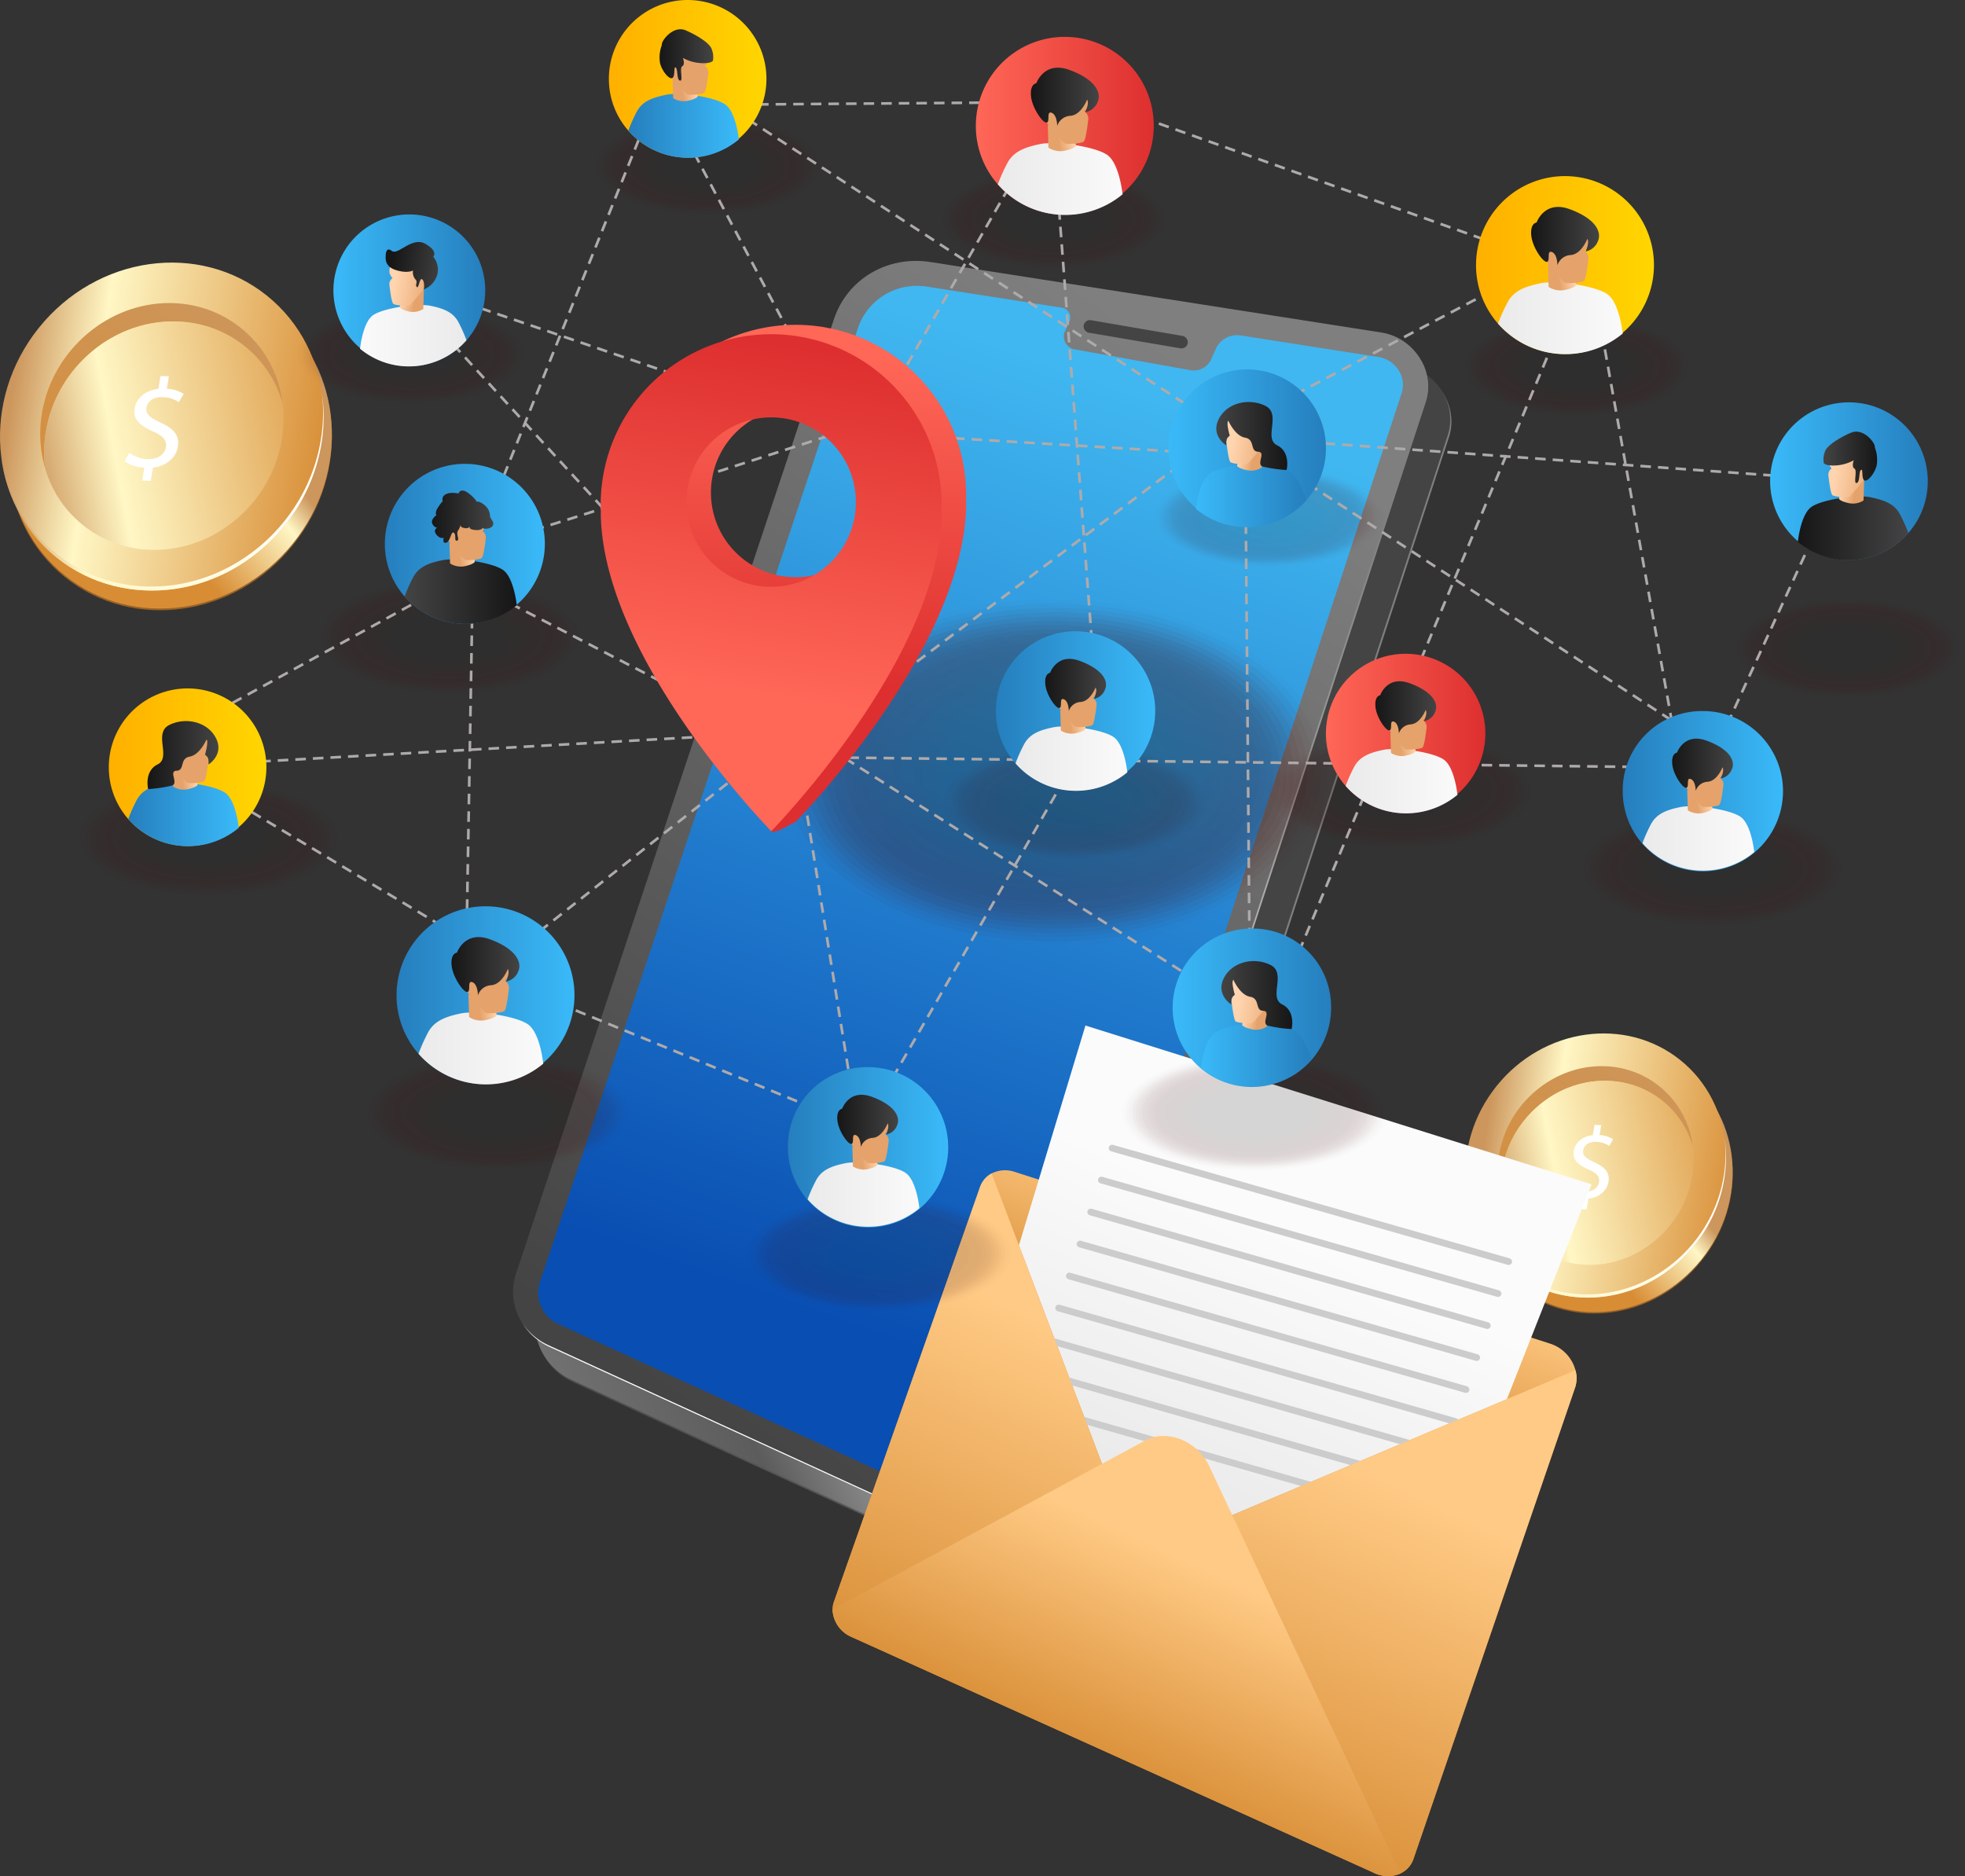 <svg viewBox="0 0 620 592" xmlns:xlink="http://www.w3.org/1999/xlink" xmlns="http://www.w3.org/2000/svg"><rect x="0" y="0" width="620" height="592" fill="#333333" stroke="none"/><defs><style>.cls-1{fill:url(#linear-gradient);}.cls-2{fill:url(#linear-gradient-2);}.cls-3{fill:url(#linear-gradient-3);}.cls-4{fill:url(#linear-gradient-4);}.cls-5{fill:url(#linear-gradient-5);}.cls-6{fill:#444;}.cls-7{fill:#996226;}.cls-8{fill:url(#linear-gradient-6);}.cls-9{fill:url(#linear-gradient-7);}.cls-10{fill:url(#linear-gradient-8);}.cls-11{fill:url(#linear-gradient-9);}.cls-12{fill:#fff;}.cls-13{fill:url(#linear-gradient-10);}.cls-14{fill:url(#linear-gradient-11);}.cls-15{fill:url(#linear-gradient-12);}.cls-16{fill:url(#linear-gradient-13);}.cls-17{fill:url(#linear-gradient-14);}.cls-18{fill:url(#linear-gradient-15);}.cls-19{opacity:0.34;}.cls-20{fill:#4c0000;opacity:0;}.cls-21{fill:#4a0101;opacity:0.04;}.cls-22{fill:#480202;opacity:0.08;}.cls-23{fill:#460303;opacity:0.12;}.cls-24{fill:#440404;opacity:0.15;}.cls-25{fill:#420505;opacity:0.19;}.cls-26{fill:#400606;opacity:0.23;}.cls-27{fill:#3e0606;opacity:0.27;}.cls-28{fill:#3c0707;opacity:0.31;}.cls-29{fill:#3a0808;opacity:0.35;}.cls-30{fill:#380909;opacity:0.38;}.cls-31{fill:#360a0a;opacity:0.42;}.cls-32{fill:#340b0b;opacity:0.46;}.cls-33{fill:#330c0c;opacity:0.5;}.cls-34{fill:#310d0d;opacity:0.54;}.cls-35{fill:#2f0e0e;opacity:0.58;}.cls-36{fill:#2d0f0f;opacity:0.62;}.cls-37{fill:#2b1010;opacity:0.65;}.cls-38{fill:#291111;opacity:0.69;}.cls-39{fill:#271212;opacity:0.73;}.cls-40{fill:#251212;opacity:0.77;}.cls-41{fill:#231313;opacity:0.81;}.cls-42{fill:#211414;opacity:0.85;}.cls-43{fill:#1f1515;opacity:0.88;}.cls-44{fill:#1d1616;opacity:0.92;}.cls-45{fill:#1b1717;opacity:0.96;}.cls-46{fill:#191818;}.cls-47{fill:url(#linear-gradient-16);}.cls-48{fill:url(#linear-gradient-17);}.cls-49,.cls-53{fill:none;}.cls-49{stroke:#ccc;stroke-linecap:round;stroke-linejoin:round;stroke-width:2.13px;}.cls-50{fill:url(#linear-gradient-18);}.cls-51{fill:url(#linear-gradient-19);}.cls-52{opacity:0.17;}.cls-53{stroke:#afaaaa;stroke-miterlimit:10;stroke-width:0.84px;stroke-dasharray:3.33 2.22;}.cls-54{fill:url(#linear-gradient-20);}.cls-55{fill:url(#linear-gradient-21);}.cls-56{fill:url(#linear-gradient-22);}.cls-57{fill:url(#linear-gradient-23);}.cls-58{fill:url(#linear-gradient-24);}.cls-59{fill:url(#linear-gradient-25);}.cls-60{fill:url(#linear-gradient-26);}.cls-61{fill:url(#linear-gradient-27);}.cls-62{fill:url(#linear-gradient-28);}.cls-63{fill:url(#linear-gradient-29);}.cls-64{fill:url(#linear-gradient-30);}.cls-65{fill:url(#linear-gradient-31);}.cls-66{fill:url(#linear-gradient-32);}.cls-67{fill:url(#linear-gradient-33);}.cls-68{fill:url(#linear-gradient-34);}.cls-69{fill:url(#linear-gradient-35);}.cls-70{fill:url(#linear-gradient-36);}.cls-71{fill:url(#linear-gradient-37);}.cls-72{fill:url(#linear-gradient-38);}.cls-73{fill:url(#linear-gradient-39);}.cls-74{fill:url(#linear-gradient-40);}.cls-75{fill:url(#linear-gradient-41);}.cls-76{fill:url(#linear-gradient-42);}.cls-77{fill:url(#linear-gradient-43);}.cls-78{fill:url(#linear-gradient-44);}.cls-79{fill:url(#linear-gradient-45);}.cls-80{fill:url(#linear-gradient-46);}.cls-81{fill:url(#linear-gradient-47);}.cls-82{fill:url(#linear-gradient-48);}.cls-83{fill:url(#linear-gradient-49);}.cls-84{fill:url(#linear-gradient-50);}.cls-85{fill:url(#linear-gradient-51);}.cls-86{fill:url(#linear-gradient-52);}.cls-87{fill:url(#linear-gradient-53);}.cls-88{fill:url(#linear-gradient-54);}.cls-89{fill:url(#linear-gradient-55);}.cls-90{fill:url(#linear-gradient-56);}.cls-91{fill:url(#linear-gradient-57);}.cls-92{fill:url(#linear-gradient-58);}.cls-93{fill:url(#linear-gradient-59);}.cls-94{fill:url(#linear-gradient-60);}.cls-95{fill:url(#linear-gradient-61);}.cls-96{fill:url(#linear-gradient-62);}.cls-97{fill:url(#linear-gradient-63);}.cls-98{fill:url(#linear-gradient-64);}.cls-99{fill:url(#linear-gradient-65);}.cls-100{fill:url(#linear-gradient-66);}.cls-101{fill:url(#linear-gradient-67);}.cls-102{fill:url(#linear-gradient-68);}.cls-103{fill:url(#linear-gradient-69);}.cls-104{fill:url(#linear-gradient-70);}.cls-105{fill:url(#linear-gradient-71);}.cls-106{fill:url(#linear-gradient-72);}.cls-107{fill:url(#linear-gradient-73);}.cls-108{fill:url(#linear-gradient-74);}.cls-109{fill:url(#linear-gradient-75);}.cls-110{fill:url(#linear-gradient-76);}.cls-111{fill:url(#linear-gradient-77);}.cls-112{fill:url(#linear-gradient-78);}.cls-113{fill:url(#linear-gradient-79);}.cls-114{fill:url(#linear-gradient-80);}.cls-115{fill:url(#linear-gradient-81);}.cls-116{fill:url(#linear-gradient-82);}.cls-117{fill:url(#linear-gradient-83);}.cls-118{fill:url(#linear-gradient-84);}.cls-119{fill:url(#linear-gradient-85);}.cls-120{fill:url(#linear-gradient-86);}.cls-121{fill:url(#linear-gradient-87);}.cls-122{fill:url(#linear-gradient-88);}.cls-123{fill:url(#linear-gradient-89);}.cls-124{fill:url(#linear-gradient-90);}.cls-125{fill:url(#linear-gradient-91);}</style><linearGradient gradientUnits="userSpaceOnUse" gradientTransform="matrix(1, 0.06, 0, 1, -6.03, -162.18)" y2="536.81" x2="120.74" y1="408.18" x1="378.01" id="linear-gradient"><stop stop-color="#7f7f7f" offset="0"></stop><stop stop-color="#444" offset="1"></stop></linearGradient><linearGradient gradientUnits="userSpaceOnUse" gradientTransform="matrix(1, 0.06, 0, 1, -6.03, -162.18)" y2="536.14" x2="120.38" y1="407.51" x1="377.64" id="linear-gradient-2"><stop stop-color="#444" offset="0"></stop><stop stop-color="#767676" offset="0.12"></stop><stop stop-color="#fff" offset="0.36"></stop><stop stop-color="#5c5c5c" offset="0.72"></stop><stop stop-color="#7f7f7f" offset="1"></stop></linearGradient><linearGradient xlink:href="#linear-gradient" y2="582.96" x2="205.73" y1="271.64" x1="409.33" id="linear-gradient-3"></linearGradient><linearGradient gradientUnits="userSpaceOnUse" y2="123.42" x2="357.38" y1="415.19" x1="254.67" id="linear-gradient-4"><stop stop-color="#094eb2" offset="0"></stop><stop stop-color="#40b7f0" offset="1"></stop></linearGradient><linearGradient gradientUnits="userSpaceOnUse" gradientTransform="matrix(1, 0.06, 0, 1, -6.03, -162.18)" y2="609.22" x2="245.84" y1="298.79" x1="448.85" id="linear-gradient-5"><stop stop-color="#7f7f7f" offset="0"></stop><stop stop-color="#fff" offset="1"></stop></linearGradient><linearGradient gradientUnits="userSpaceOnUse" gradientTransform="matrix(0.65, 0.75, -0.78, 0.63, 263.49, -126.85)" y2="345.63" x2="63.15" y1="319.79" x1="93.92" id="linear-gradient-6"><stop stop-color="#cc965c" offset="0"></stop><stop stop-color="#fff7c5" offset="0.26"></stop><stop stop-color="#d88d35" offset="1"></stop></linearGradient><linearGradient xlink:href="#linear-gradient-6" gradientTransform="matrix(0.53, 0.8, -0.88, 0.52, -1044.22, -653.42)" y2="-469.64" x2="1344.71" y1="-469.64" x1="1238.7" id="linear-gradient-7"></linearGradient><linearGradient gradientUnits="userSpaceOnUse" gradientTransform="matrix(1, -0.04, 0, 1, -23.22, -190.57)" y2="369.91" x2="43.84" y1="285.91" x1="95.19" id="linear-gradient-8"><stop stop-color="#cc965c" offset="0"></stop><stop stop-color="#d88d35" offset="1"></stop></linearGradient><linearGradient xlink:href="#linear-gradient-6" gradientTransform="matrix(1, 0, 0, 1, 0, 0)" y2="126.16" x2="112.51" y1="145.43" x1="8.77" id="linear-gradient-9"></linearGradient><linearGradient gradientUnits="userSpaceOnUse" y2="155.11" x2="102.11" y1="155.11" x1="0.38" id="linear-gradient-10"><stop stop-color="#cc965c" offset="0"></stop><stop stop-color="#fff7c5" offset="0.26"></stop><stop stop-color="#fff" offset="1"></stop></linearGradient><linearGradient xlink:href="#linear-gradient-6" gradientTransform="matrix(0.65, 0.75, -0.78, 0.63, 613.35, -392.43)" y2="592.61" x2="519.88" y1="571.8" x1="544.66" id="linear-gradient-11"></linearGradient><linearGradient xlink:href="#linear-gradient-6" gradientTransform="matrix(0.53, 0.8, -0.88, 0.52, -693.3, -918.98)" y2="-282.87" x2="1839.08" y1="-282.87" x1="1753.7" id="linear-gradient-12"></linearGradient><linearGradient xlink:href="#linear-gradient-8" y2="612.17" x2="504.33" y1="544.51" x1="545.69" id="linear-gradient-13"></linearGradient><linearGradient xlink:href="#linear-gradient-6" gradientTransform="matrix(1, 0, 0, 1, 0, 0)" y2="360.99" x2="552.97" y1="376.51" x1="469.41" id="linear-gradient-14"></linearGradient><linearGradient xlink:href="#linear-gradient-10" y2="384.3" x2="544.58" y1="384.3" x1="462.65" id="linear-gradient-15"></linearGradient><linearGradient gradientUnits="userSpaceOnUse" gradientTransform="matrix(0.99, 0.09, 0.07, 0.99, 629.34, -606.13)" y2="1082.33" x2="-322.75" y1="1025.12" x1="-306.19" id="linear-gradient-16"><stop stop-color="#ffca85" offset="0"></stop><stop stop-color="#d88d35" offset="1"></stop></linearGradient><linearGradient gradientUnits="userSpaceOnUse" gradientTransform="matrix(0.99, 0.09, 0.07, 0.99, 629.34, -606.13)" y2="1153.61" x2="-344.52" y1="1033.24" x1="-297.92" id="linear-gradient-17"><stop stop-color="#fbfbfb" offset="0"></stop><stop stop-color="#e5e5e5" offset="1"></stop></linearGradient><linearGradient xlink:href="#linear-gradient-16" y2="1214.49" x2="-370.23" y1="1089.91" x1="-322.01" id="linear-gradient-18"></linearGradient><linearGradient xlink:href="#linear-gradient-16" y2="1210.96" x2="-371.18" y1="1138.5" x1="-343.13" id="linear-gradient-19"></linearGradient><linearGradient gradientUnits="userSpaceOnUse" y2="91.64" x2="153.1" y1="91.64" x1="104.95" id="linear-gradient-20"><stop stop-color="#3abaf9" offset="0"></stop><stop stop-color="#267ebd" offset="1"></stop></linearGradient><linearGradient gradientUnits="userSpaceOnUse" y2="105.94" x2="147.19" y1="105.94" x1="113.6" id="linear-gradient-21"><stop stop-color="#fafafa" offset="0"></stop><stop stop-color="#eaeaea" offset="1"></stop></linearGradient><linearGradient gradientUnits="userSpaceOnUse" y2="94.76" x2="131.04" y1="94.01" x1="126.63" id="linear-gradient-22"><stop stop-color="#ffd4ae" offset="0"></stop><stop stop-color="#e5a26a" offset="1"></stop></linearGradient><linearGradient xlink:href="#linear-gradient-22" gradientTransform="matrix(0.99, 0.16, -0.16, 0.99, -1061.74, 693.91)" y2="-788.75" x2="1084.62" y1="-788.75" x1="1071.67" id="linear-gradient-23"></linearGradient><linearGradient gradientUnits="userSpaceOnUse" gradientTransform="matrix(0.99, 0.16, -0.16, 0.99, -1061.74, 693.91)" y2="-794.37" x2="1086.86" y1="-794.37" x1="1069.73" id="linear-gradient-24"><stop stop-color="#161616" offset="0"></stop><stop stop-color="#444" offset="1"></stop></linearGradient><linearGradient gradientUnits="userSpaceOnUse" gradientTransform="matrix(-1, 0, 0, 1, -9565.48, 0)" y2="24.89" x2="-9757.6" y1="24.89" x1="-9807.58" id="linear-gradient-25"><stop stop-color="#ffd600" offset="0"></stop><stop stop-color="#ffb000" offset="1"></stop></linearGradient><linearGradient xlink:href="#linear-gradient-20" gradientTransform="matrix(-1, 0, 0, 1, -9565.48, 0)" y2="39.74" x2="-9763.73" y1="39.74" x1="-9798.6" id="linear-gradient-26"></linearGradient><linearGradient xlink:href="#linear-gradient-22" gradientTransform="matrix(-1, 0, 0, 1, -9565.48, 0)" y2="28.13" x2="-9780.5" y1="27.35" x1="-9785.07" id="linear-gradient-27"></linearGradient><linearGradient xlink:href="#linear-gradient-22" gradientTransform="matrix(-0.99, 0.16, 0.16, 0.99, -8503.75, 693.91)" y2="744.87" x2="-8714.46" y1="744.87" x1="-8727.9" id="linear-gradient-28"></linearGradient><linearGradient xlink:href="#linear-gradient-24" gradientTransform="matrix(1, 0, 0, 1, 0, 0)" y2="17.37" x2="225.04" y1="17.37" x1="208.11" id="linear-gradient-29"></linearGradient><linearGradient xlink:href="#linear-gradient-20" gradientTransform="translate(386.75)" y2="151.85" x2="221.51" y1="151.85" x1="171.53" id="linear-gradient-30"></linearGradient><linearGradient xlink:href="#linear-gradient-24" gradientTransform="translate(386.75)" y2="166.7" x2="215.37" y1="166.7" x1="180.5" id="linear-gradient-31"></linearGradient><linearGradient xlink:href="#linear-gradient-22" gradientTransform="translate(386.75)" y2="155.09" x2="198.61" y1="154.31" x1="194.04" id="linear-gradient-32"></linearGradient><linearGradient xlink:href="#linear-gradient-22" gradientTransform="matrix(0.99, 0.16, -0.16, 0.99, -674.99, 693.91)" y2="-740.37" x2="1161.22" y1="-740.37" x1="1147.77" id="linear-gradient-33"></linearGradient><linearGradient xlink:href="#linear-gradient-24" gradientTransform="matrix(-1, 0, 0, 1, -9178.73, 0)" y2="144.33" x2="-9754.07" y1="144.33" x1="-9771" id="linear-gradient-34"></linearGradient><linearGradient xlink:href="#linear-gradient-25" y2="242.12" x2="-9599.82" y1="242.12" x1="-9649.8" id="linear-gradient-35"></linearGradient><linearGradient xlink:href="#linear-gradient-20" gradientTransform="matrix(-1, 0, 0, 1, -9565.48, 0)" y2="256.97" x2="-9605.96" y1="256.97" x1="-9640.83" id="linear-gradient-36"></linearGradient><linearGradient xlink:href="#linear-gradient-22" gradientTransform="matrix(-1, 0, 0, 1, -9565.48, 0)" y2="245.36" x2="-9622.72" y1="244.58" x1="-9627.29" id="linear-gradient-37"></linearGradient><linearGradient xlink:href="#linear-gradient-22" gradientTransform="matrix(-0.99, 0.16, 0.16, 0.99, -8503.75, 693.91)" y2="933.61" x2="-8523.58" y1="933.61" x1="-8537.02" id="linear-gradient-38"></linearGradient><linearGradient xlink:href="#linear-gradient-24" gradientTransform="matrix(1, 0, 0, 1, 0, 0)" y2="238.24" x2="68.92" y1="238.24" x1="46.54" id="linear-gradient-39"></linearGradient><linearGradient xlink:href="#linear-gradient-20" gradientTransform="translate(164.58)" y2="141.46" x2="253.78" y1="141.46" x1="203.8" id="linear-gradient-40"></linearGradient><linearGradient xlink:href="#linear-gradient-20" gradientTransform="translate(164.58)" y2="156.31" x2="247.64" y1="156.31" x1="212.77" id="linear-gradient-41"></linearGradient><linearGradient xlink:href="#linear-gradient-22" gradientTransform="translate(164.58)" y2="144.7" x2="230.88" y1="143.92" x1="226.31" id="linear-gradient-42"></linearGradient><linearGradient xlink:href="#linear-gradient-22" gradientTransform="matrix(0.99, 0.16, -0.16, 0.99, -897.16, 693.91)" y2="-755.82" x2="1191.41" y1="-755.82" x1="1177.97" id="linear-gradient-43"></linearGradient><linearGradient xlink:href="#linear-gradient-24" gradientTransform="matrix(-1, 0, 0, 1, -9400.9, 0)" y2="137.58" x2="-9784.68" y1="137.58" x1="-9807.06" id="linear-gradient-44"></linearGradient><linearGradient xlink:href="#linear-gradient-20" gradientTransform="translate(164.58)" y2="317.89" x2="255.38" y1="317.89" x1="205.39" id="linear-gradient-45"></linearGradient><linearGradient xlink:href="#linear-gradient-20" gradientTransform="translate(164.58)" y2="332.74" x2="249.24" y1="332.74" x1="214.37" id="linear-gradient-46"></linearGradient><linearGradient xlink:href="#linear-gradient-22" gradientTransform="translate(164.58)" y2="321.13" x2="232.47" y1="320.35" x1="227.9" id="linear-gradient-47"></linearGradient><linearGradient xlink:href="#linear-gradient-22" gradientTransform="matrix(0.99, 0.16, -0.16, 0.99, -897.16, 693.91)" y2="-582.11" x2="1221.46" y1="-582.11" x1="1208.01" id="linear-gradient-48"></linearGradient><linearGradient xlink:href="#linear-gradient-24" gradientTransform="matrix(-1, 0, 0, 1, -9400.9, 0)" y2="314.01" x2="-9786.27" y1="314.01" x1="-9808.66" id="linear-gradient-49"></linearGradient><linearGradient xlink:href="#linear-gradient-20" gradientTransform="matrix(-1, 0, 0, 1, -9565.48, 0)" y2="171.63" x2="-9686.91" y1="171.63" x1="-9737.64" id="linear-gradient-50"></linearGradient><linearGradient xlink:href="#linear-gradient-24" gradientTransform="matrix(-1, 0, 0, 1, -9565.48, 0)" y2="186.7" x2="-9693.14" y1="186.7" x1="-9728.53" id="linear-gradient-51"></linearGradient><linearGradient xlink:href="#linear-gradient-22" gradientTransform="matrix(-1, 0, 0, 1, -9565.48, 0)" y2="174.92" x2="-9710.16" y1="174.13" x1="-9714.8" id="linear-gradient-52"></linearGradient><linearGradient xlink:href="#linear-gradient-22" gradientTransform="matrix(-0.99, 0.16, 0.16, 0.99, -8503.75, 693.91)" y2="878.18" x2="-8621.25" y1="878.18" x1="-8634.89" id="linear-gradient-53"></linearGradient><linearGradient xlink:href="#linear-gradient-24" gradientTransform="matrix(1, 0, 0, 1, 0, 0)" y2="163.12" x2="155.64" y1="163.12" x1="136.24" id="linear-gradient-54"></linearGradient><linearGradient xlink:href="#linear-gradient-20" gradientTransform="matrix(-1, 0, 0, 1, -9565.48, 0)" y2="314.08" x2="-9690.6" y1="314.08" x1="-9747.03" id="linear-gradient-55"></linearGradient><linearGradient xlink:href="#linear-gradient-21" gradientTransform="matrix(-1, 0, 0, 1, -9565.48, 0)" y2="330.84" x2="-9697.54" y1="330.84" x1="-9736.9" id="linear-gradient-56"></linearGradient><linearGradient xlink:href="#linear-gradient-22" gradientTransform="matrix(-1, 0, 0, 1, -9565.48, 0)" y2="317.74" x2="-9716.46" y1="316.86" x1="-9721.62" id="linear-gradient-57"></linearGradient><linearGradient xlink:href="#linear-gradient-22" gradientTransform="matrix(-0.99, 0.16, 0.16, 0.99, -8503.75, 693.91)" y2="1019.38" x2="-8604.03" y1="1019.38" x1="-8619.2" id="linear-gradient-58"></linearGradient><linearGradient xlink:href="#linear-gradient-24" gradientTransform="matrix(1, 0, 0, 1, 0, 0)" y2="304.89" x2="163.92" y1="304.89" x1="142.5" id="linear-gradient-59"></linearGradient><linearGradient xlink:href="#linear-gradient-20" gradientTransform="matrix(-1, 0, 0, 1, -9565.48, 0)" y2="249.55" x2="-10077.5" y1="249.55" x1="-10128.08" id="linear-gradient-60"></linearGradient><linearGradient xlink:href="#linear-gradient-21" gradientTransform="matrix(-1, 0, 0, 1, -9565.48, 0)" y2="264.58" x2="-10083.71" y1="264.58" x1="-10119" id="linear-gradient-61"></linearGradient><linearGradient xlink:href="#linear-gradient-22" gradientTransform="matrix(-1, 0, 0, 1, -9565.48, 0)" y2="252.83" x2="-10100.68" y1="252.04" x1="-10105.3" id="linear-gradient-62"></linearGradient><linearGradient xlink:href="#linear-gradient-22" gradientTransform="matrix(-0.99, 0.16, 0.16, 0.99, -8503.75, 693.91)" y2="1018.05" x2="-8994.36" y1="1018.05" x1="-9007.96" id="linear-gradient-63"></linearGradient><linearGradient xlink:href="#linear-gradient-24" gradientTransform="matrix(1, 0, 0, 1, 0, 0)" y2="241.32" x2="546.79" y1="241.32" x1="527.6" id="linear-gradient-64"></linearGradient><linearGradient gradientUnits="userSpaceOnUse" gradientTransform="matrix(-1, 0, 0, 1, -9565.48, 0)" y2="231.44" x2="-9983.85" y1="231.44" x1="-10034.42" id="linear-gradient-65"><stop stop-color="#dd2f2f" offset="0"></stop><stop stop-color="#ff6757" offset="1"></stop></linearGradient><linearGradient xlink:href="#linear-gradient-21" gradientTransform="matrix(-1, 0, 0, 1, -9565.48, 0)" y2="246.46" x2="-9990.06" y1="246.46" x1="-10025.34" id="linear-gradient-66"></linearGradient><linearGradient xlink:href="#linear-gradient-22" gradientTransform="matrix(-1, 0, 0, 1, -9565.48, 0)" y2="234.72" x2="-10007.02" y1="233.93" x1="-10011.65" id="linear-gradient-67"></linearGradient><linearGradient xlink:href="#linear-gradient-22" gradientTransform="matrix(-0.99, 0.16, 0.16, 0.99, -8503.75, 693.91)" y2="985.07" x2="-8904.79" y1="985.07" x1="-8918.39" id="linear-gradient-68"></linearGradient><linearGradient xlink:href="#linear-gradient-24" gradientTransform="matrix(1, 0, 0, 1, 0, 0)" y2="223.21" x2="453.14" y1="223.21" x1="433.94" id="linear-gradient-69"></linearGradient><linearGradient xlink:href="#linear-gradient-20" gradientTransform="matrix(-1, 0, 0, 1, -9565.48, 0)" y2="224.37" x2="-9879.69" y1="224.37" x1="-9930.27" id="linear-gradient-70"></linearGradient><linearGradient xlink:href="#linear-gradient-21" gradientTransform="matrix(-1, 0, 0, 1, -9565.48, 0)" y2="239.39" x2="-9885.9" y1="239.39" x1="-9921.18" id="linear-gradient-71"></linearGradient><linearGradient xlink:href="#linear-gradient-22" gradientTransform="matrix(-1, 0, 0, 1, -9565.48, 0)" y2="227.65" x2="-9902.87" y1="226.86" x1="-9907.49" id="linear-gradient-72"></linearGradient><linearGradient xlink:href="#linear-gradient-22" gradientTransform="matrix(-0.99, 0.16, 0.16, 0.99, -8503.75, 693.91)" y2="961.29" x2="-8803.06" y1="961.29" x1="-8816.67" id="linear-gradient-73"></linearGradient><linearGradient xlink:href="#linear-gradient-24" gradientTransform="matrix(1, 0, 0, 1, 0, 0)" y2="216.13" x2="348.98" y1="216.13" x1="329.79" id="linear-gradient-74"></linearGradient><linearGradient xlink:href="#linear-gradient-20" gradientTransform="matrix(-1, 0, 0, 1, -9565.48, 0)" y2="361.92" x2="-9814.08" y1="361.92" x1="-9864.66" id="linear-gradient-75"></linearGradient><linearGradient xlink:href="#linear-gradient-21" gradientTransform="matrix(-1, 0, 0, 1, -9565.48, 0)" y2="376.95" x2="-9820.29" y1="376.95" x1="-9855.58" id="linear-gradient-76"></linearGradient><linearGradient xlink:href="#linear-gradient-22" gradientTransform="matrix(-1, 0, 0, 1, -9565.48, 0)" y2="365.2" x2="-9837.26" y1="364.41" x1="-9841.88" id="linear-gradient-77"></linearGradient><linearGradient xlink:href="#linear-gradient-22" gradientTransform="matrix(-0.99, 0.16, 0.16, 0.99, -8503.75, 693.91)" y2="1086.34" x2="-8716.07" y1="1086.34" x1="-8729.67" id="linear-gradient-78"></linearGradient><linearGradient xlink:href="#linear-gradient-24" gradientTransform="matrix(1, 0, 0, 1, 0, 0)" y2="353.69" x2="283.37" y1="353.69" x1="264.18" id="linear-gradient-79"></linearGradient><linearGradient xlink:href="#linear-gradient-65" y2="39.74" x2="-9873.39" y1="39.74" x1="-9929.82" id="linear-gradient-80"></linearGradient><linearGradient xlink:href="#linear-gradient-21" gradientTransform="matrix(-1, 0, 0, 1, -9565.48, 0)" y2="56.5" x2="-9880.32" y1="56.5" x1="-9919.68" id="linear-gradient-81"></linearGradient><linearGradient xlink:href="#linear-gradient-22" gradientTransform="matrix(-1, 0, 0, 1, -9565.48, 0)" y2="43.39" x2="-9899.24" y1="42.52" x1="-9904.4" id="linear-gradient-82"></linearGradient><linearGradient xlink:href="#linear-gradient-22" gradientTransform="matrix(-0.99, 0.16, 0.16, 0.99, -8503.75, 693.91)" y2="778.36" x2="-8828.82" y1="778.36" x1="-8843.99" id="linear-gradient-83"></linearGradient><linearGradient xlink:href="#linear-gradient-24" gradientTransform="matrix(1, 0, 0, 1, 0, 0)" y2="30.55" x2="346.7" y1="30.55" x1="325.29" id="linear-gradient-84"></linearGradient><linearGradient xlink:href="#linear-gradient-25" y2="83.68" x2="-10031.21" y1="83.68" x1="-10087.64" id="linear-gradient-85"></linearGradient><linearGradient xlink:href="#linear-gradient-21" gradientTransform="matrix(-1, 0, 0, 1, -9565.48, 0)" y2="100.44" x2="-10038.14" y1="100.44" x1="-10077.5" id="linear-gradient-86"></linearGradient><linearGradient xlink:href="#linear-gradient-22" gradientTransform="matrix(-1, 0, 0, 1, -9565.48, 0)" y2="87.33" x2="-10057.06" y1="86.46" x1="-10062.22" id="linear-gradient-87"></linearGradient><linearGradient xlink:href="#linear-gradient-22" gradientTransform="matrix(-0.99, 0.16, 0.16, 0.99, -8503.75, 693.91)" y2="847.15" x2="-8977.59" y1="847.15" x1="-8992.76" id="linear-gradient-88"></linearGradient><linearGradient xlink:href="#linear-gradient-24" gradientTransform="matrix(1, 0, 0, 1, 0, 0)" y2="74.49" x2="504.52" y1="74.49" x1="483.11" id="linear-gradient-89"></linearGradient><linearGradient xlink:href="#linear-gradient-65" gradientTransform="matrix(-1, 0, 0, 1, -10747.05, 0)" y2="111.78" x2="-10999.48" y1="215.53" x1="-10996.36" id="linear-gradient-90"></linearGradient><linearGradient xlink:href="#linear-gradient-65" gradientTransform="matrix(-1, 0, 0, 1, -10747.05, 0)" y2="217.89" x2="-10980.79" y1="109.32" x1="-10998.93" id="linear-gradient-91"></linearGradient></defs><g id="Layer_2"><g id="all"><g id="main_2"><path d="M343,486.84,457.17,138c3.19-9.71-3.65-20.42-14.07-22.05L300.91,93.79c-13.56-2.11-26.21,5.37-30.42,18L170.12,413.1c-3,8.88,1.66,18.94,10.56,23L315.74,498C326.82,503,339.33,497.92,343,486.84Z" class="cls-1"></path><path d="M342.59,486.15,456.81,137.33c3.18-9.71-3.66-20.42-14.08-22.05L300.54,93.1c-13.56-2.11-26.21,5.37-30.41,18L169.75,412.41c-3,8.88,1.66,18.94,10.56,23l135.07,61.83C326.46,502.34,339,497.23,342.59,486.15Z" class="cls-2"></path><path d="M335.61,475.73,449.82,126.91c3.18-9.72-3.65-20.43-14.07-22L293.56,82.68c-13.57-2.11-26.21,5.36-30.42,18L162.77,402c-3,8.88,1.65,18.95,10.55,23l135.07,61.84C319.47,491.91,332,486.81,335.61,475.73Z" class="cls-3"></path><path d="M442.25,124.05,328,472.87a11.69,11.69,0,0,1-12,8,13.2,13.2,0,0,1-4.68-1.19L176.27,417.85a10.82,10.82,0,0,1-6-13L270.7,103.56a19.54,19.54,0,0,1,20.06-13.29c.68,0,1.36.12,2,.22l42.32,6.6a3.11,3.11,0,0,1,2.35,4.36l-1.39,3a4.15,4.15,0,0,0,3.06,5.8l36.53,6.57a6,6,0,0,0,6.51-3.42l1.48-3.31a7.37,7.37,0,0,1,7.85-4.24L435,112.67a9.1,9.1,0,0,1,6.26,4.12A8.51,8.51,0,0,1,442.25,124.05Z" class="cls-4"></path><path d="M447.68,112.56a16.47,16.47,0,0,1,1.79,13.81L335.26,475.19c-3.63,11.08-16.14,16.18-27.22,11.11L173,424.46a19.69,19.69,0,0,1-8-6.66,19.7,19.7,0,0,0,8.32,7.2l135.07,61.84c11.08,5.07,23.59,0,27.22-11.11L449.82,126.91A16.55,16.55,0,0,0,447.68,112.56Z" class="cls-5"></path><path d="M372.45,109.91,343.62,105a2.06,2.06,0,0,1-1.69-2.32h0a2,2,0,0,1,2.29-1.64L373.06,106a2.07,2.07,0,0,1,1.69,2.32h0A2,2,0,0,1,372.45,109.91Z" class="cls-6"></path><ellipse transform="translate(-89.73 94.5) rotate(-51.23)" ry="49.76" rx="52.98" cy="140.82" cx="53.68" class="cls-7"></ellipse><ellipse transform="translate(-89.31 94.29) rotate(-51.23)" ry="49.76" rx="52.98" cy="140.28" cx="53.68" class="cls-8"></ellipse><ellipse transform="translate(-85.86 90.12) rotate(-51.23)" ry="49.76" rx="52.98" cy="134.6" cx="51.05" class="cls-9"></ellipse><path d="M89.11,127.09a35.5,35.5,0,0,0-31-25.51c-21-1.93-40.54,13.85-43.74,35.25a39.4,39.4,0,0,0-.1,11,38.64,38.64,0,0,1-1.14-16.79c3.2-21.39,22.78-37.18,43.74-35.25A35.69,35.69,0,0,1,89.11,127.09Z" class="cls-10"></path><path d="M89,138.09c-3.19,21.41-22.77,37.2-43.73,35.26a35.53,35.53,0,0,1-31-25.47,39.4,39.4,0,0,1,.1-11c3.2-21.4,22.78-37.18,43.74-35.25a35.5,35.5,0,0,1,31,25.51A38.69,38.69,0,0,1,89,138.09Z" class="cls-11"></path><path d="M44.86,151.64l.67-4.06a11.76,11.76,0,0,1-6.22-2.05l1.47-2.65a10.68,10.68,0,0,0,5.84,2c3,.13,5.34-1.43,5.72-3.72s-1.07-3.65-4-5c-4.07-1.79-6.45-3.75-5.87-7.25.55-3.34,3.48-5.76,7.5-6.2l.67-4.06,2.64.11-.64,3.9a10.86,10.86,0,0,1,5.3,1.64l-1.5,2.61a9.76,9.76,0,0,0-5.14-1.59c-3.28-.14-4.82,1.65-5.09,3.26-.34,2.09,1.06,3.2,4.52,4.81,4.11,1.87,6,4.06,5.38,7.63-.52,3.18-3.36,6-7.85,6.55l-.7,4.18Z" class="cls-12"></path><path d="M101.56,123.87a52.74,52.74,0,0,1-.21,14.12c-4.25,28.46-30.29,49.45-58.16,46.88C20.49,182.77,3.58,165.7.38,144.06c2.72,22.23,19.84,39.93,43,42.07,27.87,2.57,53.91-18.42,58.16-46.88A52.52,52.52,0,0,0,101.56,123.87Z" class="cls-13"></path><ellipse transform="translate(-101.67 533.54) rotate(-51.23)" ry="40.08" rx="42.67" cy="372.8" cx="505.58" class="cls-7"></ellipse><ellipse transform="translate(-101.33 533.38) rotate(-51.23)" ry="40.08" rx="42.67" cy="372.36" cx="505.58" class="cls-14"></ellipse><ellipse transform="translate(-98.55 530.01) rotate(-51.23)" ry="40.08" rx="42.67" cy="367.78" cx="503.46" class="cls-15"></ellipse><path d="M534.12,361.73a28.62,28.62,0,0,0-25-20.55c-16.89-1.55-32.66,11.17-35.23,28.4a31.65,31.65,0,0,0-.09,8.9,31.08,31.08,0,0,1-.91-13.52c2.57-17.23,18.35-29.95,35.23-28.4A28.77,28.77,0,0,1,534.12,361.73Z" class="cls-16"></path><path d="M534,370.6c-2.57,17.24-18.35,30-35.23,28.39a28.6,28.6,0,0,1-25-20.51,31.65,31.65,0,0,1,.09-8.9c2.57-17.23,18.34-29.95,35.23-28.4a28.62,28.62,0,0,1,25,20.55A31.45,31.45,0,0,1,534,370.6Z" class="cls-17"></path><path d="M498.47,381.51l.55-3.27a9.51,9.51,0,0,1-5-1.65l1.19-2.13a8.64,8.64,0,0,0,4.7,1.6c2.44.1,4.31-1.16,4.61-3s-.86-2.94-3.24-4c-3.28-1.44-5.19-3-4.73-5.84s2.81-4.64,6-5l.55-3.27,2.12.09-.52,3.14a8.68,8.68,0,0,1,4.27,1.32l-1.21,2.1a7.79,7.79,0,0,0-4.14-1.28c-2.64-.12-3.88,1.33-4.09,2.63-.28,1.68.85,2.58,3.64,3.87,3.31,1.51,4.81,3.27,4.33,6.15-.42,2.55-2.7,4.87-6.33,5.27l-.56,3.37Z" class="cls-12"></path><path d="M544.14,359.14a42.25,42.25,0,0,1-.17,11.38c-3.42,22.92-24.39,39.82-46.84,37.75a38.2,38.2,0,0,1-34.48-32.87c2.19,17.91,16,32.17,34.62,33.89,22.44,2.07,43.42-14.84,46.84-37.76A42.18,42.18,0,0,0,544.14,359.14Z" class="cls-18"></path><g class="cls-19"><ellipse ry="56.02" rx="88.88" cy="243.79" cx="332.22" class="cls-20"></ellipse><ellipse ry="54.66" rx="86.73" cy="243.79" cx="332.22" class="cls-21"></ellipse><ellipse ry="53.31" rx="84.58" cy="243.79" cx="332.22" class="cls-22"></ellipse><ellipse ry="51.95" rx="82.43" cy="243.79" cx="332.22" class="cls-23"></ellipse><ellipse ry="50.6" rx="80.28" cy="243.79" cx="332.22" class="cls-24"></ellipse><ellipse ry="49.24" rx="78.13" cy="243.79" cx="332.22" class="cls-25"></ellipse><ellipse ry="47.88" rx="75.97" cy="243.79" cx="332.22" class="cls-26"></ellipse><ellipse ry="46.53" rx="73.82" cy="243.79" cx="332.22" class="cls-27"></ellipse><ellipse ry="45.17" rx="71.67" cy="243.79" cx="332.22" class="cls-28"></ellipse><ellipse ry="43.82" rx="69.52" cy="243.79" cx="332.22" class="cls-29"></ellipse><ellipse ry="42.46" rx="67.37" cy="243.79" cx="332.22" class="cls-30"></ellipse><ellipse ry="41.11" rx="65.22" cy="243.79" cx="332.22" class="cls-31"></ellipse><ellipse ry="39.75" rx="63.07" cy="243.79" cx="332.22" class="cls-32"></ellipse><ellipse ry="38.39" rx="60.92" cy="243.79" cx="332.22" class="cls-33"></ellipse><ellipse ry="37.04" rx="58.77" cy="243.79" cx="332.22" class="cls-34"></ellipse><ellipse ry="35.68" rx="56.61" cy="243.79" cx="332.22" class="cls-35"></ellipse><ellipse ry="34.33" rx="54.46" cy="243.79" cx="332.22" class="cls-36"></ellipse><ellipse ry="32.97" rx="52.31" cy="243.79" cx="332.22" class="cls-37"></ellipse><ellipse ry="31.62" rx="50.16" cy="243.79" cx="332.22" class="cls-38"></ellipse><ellipse ry="30.26" rx="48.01" cy="243.79" cx="332.22" class="cls-39"></ellipse><ellipse ry="28.9" rx="45.86" cy="243.79" cx="332.22" class="cls-40"></ellipse><ellipse ry="27.55" rx="43.71" cy="243.79" cx="332.22" class="cls-41"></ellipse><ellipse ry="26.19" rx="41.56" cy="243.79" cx="332.22" class="cls-42"></ellipse><ellipse ry="24.84" rx="39.41" cy="243.79" cx="332.22" class="cls-43"></ellipse><ellipse ry="23.48" rx="37.25" cy="243.79" cx="332.22" class="cls-44"></ellipse><ellipse ry="22.13" rx="35.1" cy="243.79" cx="332.22" class="cls-45"></ellipse><ellipse ry="20.77" rx="32.95" cy="243.79" cx="332.22" class="cls-46"></ellipse></g><path d="M497,437.77,446,586.54a7.83,7.83,0,0,1-4.16,4.64,10.1,10.1,0,0,1-8.86-.46L268.1,516.27a9.75,9.75,0,0,1-5.39-8.47,7.39,7.39,0,0,1,.39-2.29l46.1-130.87a7.75,7.75,0,0,1,3.67-4.35,9.42,9.42,0,0,1,7.33-.49L489.14,424a12.12,12.12,0,0,1,7.94,8.33A9.28,9.28,0,0,1,497,437.77Z" class="cls-47"></path><polygon points="321.49 392.94 342.48 323.61 502.17 373.72 475.46 441.5 358.7 490.81 321.49 392.94" class="cls-48"></polygon><line y2="398.1" x2="476.02" y1="362.28" x1="350.89" class="cls-49"></line><line y2="408.19" x2="472.65" y1="372.37" x1="347.52" class="cls-49"></line><line y2="418.29" x2="469.28" y1="382.46" x1="344.15" class="cls-49"></line><line y2="428.38" x2="465.92" y1="392.56" x1="340.78" class="cls-49"></line><line y2="438.47" x2="462.55" y1="402.65" x1="337.41" class="cls-49"></line><line y2="448.57" x2="459.18" y1="412.74" x1="334.04" class="cls-49"></line><line y2="458.66" x2="455.81" y1="422.84" x1="330.67" class="cls-49"></line><line y2="468.75" x2="452.44" y1="432.93" x1="327.3" class="cls-49"></line><line y2="478.85" x2="449.07" y1="443.02" x1="323.93" class="cls-49"></line><path d="M497,437.77,446,586.54c-1.73,5.06-7.65,7-13,4.18L268.1,516.27c-4.13-2.13-6.34-6.88-5-10.76l46.1-130.87a7.75,7.75,0,0,1,3.67-4.35L358.7,490.81l138.38-58.44A9.28,9.28,0,0,1,497,437.77Z" class="cls-50"></path><path d="M441.83,591.18a10.1,10.1,0,0,1-8.86-.46L268.1,516.27a9.75,9.75,0,0,1-5.39-8.47l98.72-53.29c6.83-3.68,16.4.21,20.14,8.18Z" class="cls-51"></path><g class="cls-52"><ellipse ry="16.13" rx="36.87" cy="204.57" cx="583.13" class="cls-20"></ellipse><ellipse ry="15.74" rx="35.98" cy="204.57" cx="583.13" class="cls-21"></ellipse><ellipse ry="15.35" rx="35.08" cy="204.57" cx="583.13" class="cls-22"></ellipse><ellipse ry="14.96" rx="34.19" cy="204.57" cx="583.13" class="cls-23"></ellipse><ellipse ry="14.57" rx="33.3" cy="204.57" cx="583.13" class="cls-24"></ellipse><ellipse ry="14.17" rx="32.41" cy="204.57" cx="583.13" class="cls-25"></ellipse><ellipse ry="13.78" rx="31.51" cy="204.57" cx="583.13" class="cls-26"></ellipse><ellipse ry="13.39" rx="30.62" cy="204.57" cx="583.13" class="cls-27"></ellipse><ellipse ry="13" rx="29.73" cy="204.57" cx="583.13" class="cls-28"></ellipse><ellipse ry="12.61" rx="28.84" cy="204.57" cx="583.13" class="cls-29"></ellipse><ellipse ry="12.22" rx="27.94" cy="204.57" cx="583.13" class="cls-30"></ellipse><ellipse ry="11.83" rx="27.05" cy="204.57" cx="583.13" class="cls-31"></ellipse><ellipse ry="11.44" rx="26.16" cy="204.57" cx="583.13" class="cls-32"></ellipse><ellipse ry="11.05" rx="25.27" cy="204.57" cx="583.13" class="cls-33"></ellipse><ellipse ry="10.66" rx="24.38" cy="204.57" cx="583.13" class="cls-34"></ellipse><ellipse ry="10.27" rx="23.48" cy="204.57" cx="583.13" class="cls-35"></ellipse><ellipse ry="9.88" rx="22.59" cy="204.57" cx="583.13" class="cls-36"></ellipse><ellipse ry="9.49" rx="21.7" cy="204.57" cx="583.13" class="cls-37"></ellipse><ellipse ry="9.1" rx="20.81" cy="204.57" cx="583.13" class="cls-38"></ellipse><ellipse ry="8.71" rx="19.91" cy="204.57" cx="583.13" class="cls-39"></ellipse><ellipse ry="8.32" rx="19.02" cy="204.57" cx="583.13" class="cls-40"></ellipse><ellipse ry="7.93" rx="18.13" cy="204.57" cx="583.13" class="cls-41"></ellipse><ellipse ry="7.54" rx="17.24" cy="204.57" cx="583.13" class="cls-42"></ellipse><ellipse ry="7.15" rx="16.35" cy="204.57" cx="583.13" class="cls-43"></ellipse><ellipse ry="6.76" rx="15.45" cy="204.57" cx="583.13" class="cls-44"></ellipse><ellipse ry="6.37" rx="14.56" cy="204.57" cx="583.13" class="cls-45"></ellipse><ellipse ry="5.98" rx="13.67" cy="204.57" cx="583.13" class="cls-46"></ellipse></g><g class="cls-52"><ellipse ry="18.72" rx="42.8" cy="351.12" cx="395.89" class="cls-20"></ellipse><ellipse ry="18.27" rx="41.76" cy="351.12" cx="395.89" class="cls-21"></ellipse><ellipse ry="17.81" rx="40.73" cy="351.12" cx="395.89" class="cls-22"></ellipse><ellipse ry="17.36" rx="39.69" cy="351.12" cx="395.89" class="cls-23"></ellipse><ellipse ry="16.91" rx="38.66" cy="351.12" cx="395.89" class="cls-24"></ellipse><ellipse ry="16.46" rx="37.62" cy="351.12" cx="395.89" class="cls-25"></ellipse><ellipse ry="16" rx="36.58" cy="351.12" cx="395.89" class="cls-26"></ellipse><ellipse ry="15.55" rx="35.55" cy="351.12" cx="395.89" class="cls-27"></ellipse><ellipse ry="15.1" rx="34.51" cy="351.12" cx="395.89" class="cls-28"></ellipse><ellipse ry="14.64" rx="33.48" cy="351.12" cx="395.89" class="cls-29"></ellipse><ellipse ry="14.19" rx="32.44" cy="351.12" cx="395.89" class="cls-30"></ellipse><ellipse ry="13.74" rx="31.41" cy="351.12" cx="395.89" class="cls-31"></ellipse><ellipse ry="13.28" rx="30.37" cy="351.12" cx="395.89" class="cls-32"></ellipse><ellipse ry="12.83" rx="29.33" cy="351.12" cx="395.89" class="cls-33"></ellipse><ellipse ry="12.38" rx="28.3" cy="351.12" cx="395.89" class="cls-34"></ellipse><ellipse ry="11.92" rx="27.26" cy="351.12" cx="395.89" class="cls-35"></ellipse><ellipse ry="11.47" rx="26.23" cy="351.12" cx="395.89" class="cls-36"></ellipse><ellipse ry="11.02" rx="25.19" cy="351.12" cx="395.89" class="cls-37"></ellipse><ellipse ry="10.57" rx="24.15" cy="351.12" cx="395.89" class="cls-38"></ellipse><ellipse ry="10.11" rx="23.12" cy="351.12" cx="395.89" class="cls-39"></ellipse><ellipse ry="9.66" rx="22.08" cy="351.12" cx="395.89" class="cls-40"></ellipse><ellipse ry="9.21" rx="21.05" cy="351.12" cx="395.89" class="cls-41"></ellipse><ellipse ry="8.75" rx="20.01" cy="351.12" cx="395.89" class="cls-42"></ellipse><ellipse ry="8.3" rx="18.98" cy="351.12" cx="395.89" class="cls-43"></ellipse><ellipse ry="7.85" rx="17.94" cy="351.12" cx="395.89" class="cls-44"></ellipse><ellipse ry="7.39" rx="16.9" cy="351.12" cx="395.89" class="cls-45"></ellipse><ellipse ry="6.94" rx="15.87" cy="351.12" cx="395.89" class="cls-46"></ellipse></g><g class="cls-52"><ellipse ry="18.72" rx="42.8" cy="395.67" cx="277.37" class="cls-20"></ellipse><ellipse ry="18.27" rx="41.76" cy="395.67" cx="277.37" class="cls-21"></ellipse><ellipse ry="17.81" rx="40.73" cy="395.67" cx="277.37" class="cls-22"></ellipse><ellipse ry="17.36" rx="39.69" cy="395.67" cx="277.37" class="cls-23"></ellipse><ellipse ry="16.91" rx="38.66" cy="395.67" cx="277.37" class="cls-24"></ellipse><ellipse ry="16.46" rx="37.62" cy="395.67" cx="277.37" class="cls-25"></ellipse><ellipse ry="16" rx="36.58" cy="395.67" cx="277.37" class="cls-26"></ellipse><ellipse ry="15.55" rx="35.55" cy="395.67" cx="277.37" class="cls-27"></ellipse><ellipse ry="15.1" rx="34.51" cy="395.67" cx="277.37" class="cls-28"></ellipse><ellipse ry="14.64" rx="33.48" cy="395.67" cx="277.37" class="cls-29"></ellipse><ellipse ry="14.19" rx="32.44" cy="395.67" cx="277.37" class="cls-30"></ellipse><ellipse ry="13.74" rx="31.41" cy="395.67" cx="277.37" class="cls-31"></ellipse><ellipse ry="13.28" rx="30.37" cy="395.67" cx="277.37" class="cls-32"></ellipse><ellipse ry="12.83" rx="29.33" cy="395.67" cx="277.37" class="cls-33"></ellipse><ellipse ry="12.38" rx="28.3" cy="395.67" cx="277.37" class="cls-34"></ellipse><ellipse ry="11.92" rx="27.26" cy="395.67" cx="277.37" class="cls-35"></ellipse><ellipse ry="11.47" rx="26.23" cy="395.67" cx="277.37" class="cls-36"></ellipse><ellipse ry="11.02" rx="25.19" cy="395.67" cx="277.37" class="cls-37"></ellipse><ellipse ry="10.57" rx="24.15" cy="395.67" cx="277.37" class="cls-38"></ellipse><ellipse ry="10.11" rx="23.12" cy="395.67" cx="277.37" class="cls-39"></ellipse><ellipse ry="9.66" rx="22.08" cy="395.67" cx="277.37" class="cls-40"></ellipse><ellipse ry="9.21" rx="21.05" cy="395.67" cx="277.37" class="cls-41"></ellipse><ellipse ry="8.75" rx="20.01" cy="395.67" cx="277.37" class="cls-42"></ellipse><ellipse ry="8.3" rx="18.98" cy="395.67" cx="277.37" class="cls-43"></ellipse><ellipse ry="7.85" rx="17.94" cy="395.67" cx="277.37" class="cls-44"></ellipse><ellipse ry="7.39" rx="16.9" cy="395.67" cx="277.37" class="cls-45"></ellipse><ellipse ry="6.94" rx="15.87" cy="395.67" cx="277.37" class="cls-46"></ellipse></g><g class="cls-52"><ellipse ry="18.72" rx="42.8" cy="351.12" cx="156.71" class="cls-20"></ellipse><ellipse ry="18.27" rx="41.76" cy="351.12" cx="156.71" class="cls-21"></ellipse><ellipse ry="17.81" rx="40.73" cy="351.12" cx="156.71" class="cls-22"></ellipse><ellipse ry="17.36" rx="39.69" cy="351.12" cx="156.71" class="cls-23"></ellipse><ellipse ry="16.91" rx="38.66" cy="351.12" cx="156.71" class="cls-24"></ellipse><ellipse ry="16.46" rx="37.62" cy="351.12" cx="156.71" class="cls-25"></ellipse><ellipse ry="16" rx="36.58" cy="351.12" cx="156.71" class="cls-26"></ellipse><ellipse ry="15.55" rx="35.55" cy="351.12" cx="156.71" class="cls-27"></ellipse><ellipse ry="15.1" rx="34.51" cy="351.12" cx="156.71" class="cls-28"></ellipse><ellipse ry="14.64" rx="33.48" cy="351.12" cx="156.71" class="cls-29"></ellipse><ellipse ry="14.19" rx="32.44" cy="351.12" cx="156.71" class="cls-30"></ellipse><ellipse ry="13.74" rx="31.41" cy="351.12" cx="156.71" class="cls-31"></ellipse><ellipse ry="13.28" rx="30.37" cy="351.12" cx="156.71" class="cls-32"></ellipse><ellipse ry="12.83" rx="29.33" cy="351.12" cx="156.71" class="cls-33"></ellipse><ellipse ry="12.38" rx="28.3" cy="351.12" cx="156.71" class="cls-34"></ellipse><ellipse ry="11.92" rx="27.26" cy="351.12" cx="156.71" class="cls-35"></ellipse><ellipse ry="11.47" rx="26.23" cy="351.12" cx="156.71" class="cls-36"></ellipse><ellipse ry="11.02" rx="25.19" cy="351.12" cx="156.71" class="cls-37"></ellipse><ellipse ry="10.57" rx="24.15" cy="351.12" cx="156.71" class="cls-38"></ellipse><ellipse ry="10.11" rx="23.12" cy="351.12" cx="156.71" class="cls-39"></ellipse><ellipse ry="9.66" rx="22.08" cy="351.12" cx="156.71" class="cls-40"></ellipse><ellipse ry="9.21" rx="21.05" cy="351.12" cx="156.71" class="cls-41"></ellipse><ellipse ry="8.75" rx="20.01" cy="351.12" cx="156.71" class="cls-42"></ellipse><ellipse ry="8.3" rx="18.98" cy="351.12" cx="156.71" class="cls-43"></ellipse><ellipse ry="7.85" rx="17.94" cy="351.12" cx="156.71" class="cls-44"></ellipse><ellipse ry="7.39" rx="16.9" cy="351.12" cx="156.71" class="cls-45"></ellipse><ellipse ry="6.94" rx="15.87" cy="351.12" cx="156.71" class="cls-46"></ellipse></g><g class="cls-52"><ellipse ry="18.72" rx="42.8" cy="252.96" cx="339.24" class="cls-20"></ellipse><ellipse ry="18.27" rx="41.76" cy="252.96" cx="339.24" class="cls-21"></ellipse><ellipse ry="17.81" rx="40.73" cy="252.96" cx="339.24" class="cls-22"></ellipse><ellipse ry="17.36" rx="39.69" cy="252.96" cx="339.24" class="cls-23"></ellipse><ellipse ry="16.91" rx="38.66" cy="252.96" cx="339.24" class="cls-24"></ellipse><ellipse ry="16.46" rx="37.62" cy="252.96" cx="339.24" class="cls-25"></ellipse><ellipse ry="16" rx="36.58" cy="252.96" cx="339.24" class="cls-26"></ellipse><ellipse ry="15.55" rx="35.55" cy="252.96" cx="339.24" class="cls-27"></ellipse><ellipse ry="15.1" rx="34.51" cy="252.96" cx="339.24" class="cls-28"></ellipse><ellipse ry="14.64" rx="33.48" cy="252.96" cx="339.24" class="cls-29"></ellipse><ellipse ry="14.19" rx="32.44" cy="252.96" cx="339.24" class="cls-30"></ellipse><ellipse ry="13.74" rx="31.4" cy="252.96" cx="339.24" class="cls-31"></ellipse><ellipse ry="13.28" rx="30.37" cy="252.96" cx="339.24" class="cls-32"></ellipse><ellipse ry="12.83" rx="29.33" cy="252.96" cx="339.24" class="cls-33"></ellipse><ellipse ry="12.38" rx="28.3" cy="252.96" cx="339.24" class="cls-34"></ellipse><ellipse ry="11.92" rx="27.26" cy="252.96" cx="339.24" class="cls-35"></ellipse><ellipse ry="11.47" rx="26.23" cy="252.96" cx="339.24" class="cls-36"></ellipse><ellipse ry="11.02" rx="25.19" cy="252.96" cx="339.24" class="cls-37"></ellipse><ellipse ry="10.57" rx="24.15" cy="252.96" cx="339.24" class="cls-38"></ellipse><ellipse ry="10.11" rx="23.12" cy="252.96" cx="339.24" class="cls-39"></ellipse><ellipse ry="9.66" rx="22.08" cy="252.96" cx="339.24" class="cls-40"></ellipse><ellipse ry="9.21" rx="21.05" cy="252.96" cx="339.24" class="cls-41"></ellipse><ellipse ry="8.75" rx="20.01" cy="252.96" cx="339.24" class="cls-42"></ellipse><ellipse ry="8.3" rx="18.98" cy="252.96" cx="339.24" class="cls-43"></ellipse><ellipse ry="7.85" rx="17.94" cy="252.96" cx="339.24" class="cls-44"></ellipse><ellipse ry="7.39" rx="16.9" cy="252.96" cx="339.24" class="cls-45"></ellipse><ellipse ry="6.94" rx="15.87" cy="252.96" cx="339.24" class="cls-46"></ellipse></g><g class="cls-52"><ellipse ry="18.72" rx="42.8" cy="264.58" cx="65.77" class="cls-20"></ellipse><ellipse ry="18.27" rx="41.76" cy="264.58" cx="65.77" class="cls-21"></ellipse><ellipse ry="17.81" rx="40.73" cy="264.58" cx="65.77" class="cls-22"></ellipse><ellipse ry="17.36" rx="39.69" cy="264.58" cx="65.77" class="cls-23"></ellipse><ellipse ry="16.91" rx="38.66" cy="264.58" cx="65.77" class="cls-24"></ellipse><ellipse ry="16.46" rx="37.62" cy="264.58" cx="65.77" class="cls-25"></ellipse><ellipse ry="16" rx="36.58" cy="264.58" cx="65.77" class="cls-26"></ellipse><ellipse ry="15.55" rx="35.55" cy="264.58" cx="65.77" class="cls-27"></ellipse><ellipse ry="15.1" rx="34.51" cy="264.58" cx="65.77" class="cls-28"></ellipse><ellipse ry="14.64" rx="33.48" cy="264.58" cx="65.77" class="cls-29"></ellipse><ellipse ry="14.19" rx="32.44" cy="264.58" cx="65.77" class="cls-30"></ellipse><ellipse ry="13.74" rx="31.41" cy="264.58" cx="65.77" class="cls-31"></ellipse><ellipse ry="13.28" rx="30.37" cy="264.58" cx="65.77" class="cls-32"></ellipse><ellipse ry="12.83" rx="29.33" cy="264.58" cx="65.77" class="cls-33"></ellipse><ellipse ry="12.38" rx="28.3" cy="264.58" cx="65.77" class="cls-34"></ellipse><ellipse ry="11.92" rx="27.26" cy="264.58" cx="65.77" class="cls-35"></ellipse><ellipse ry="11.47" rx="26.23" cy="264.58" cx="65.77" class="cls-36"></ellipse><ellipse ry="11.02" rx="25.19" cy="264.58" cx="65.77" class="cls-37"></ellipse><ellipse ry="10.57" rx="24.15" cy="264.58" cx="65.77" class="cls-38"></ellipse><ellipse ry="10.11" rx="23.12" cy="264.58" cx="65.77" class="cls-39"></ellipse><ellipse ry="9.66" rx="22.08" cy="264.58" cx="65.77" class="cls-40"></ellipse><ellipse ry="9.21" rx="21.05" cy="264.58" cx="65.77" class="cls-41"></ellipse><ellipse ry="8.75" rx="20.01" cy="264.58" cx="65.77" class="cls-42"></ellipse><ellipse ry="8.3" rx="18.98" cy="264.58" cx="65.77" class="cls-43"></ellipse><ellipse ry="7.85" rx="17.94" cy="264.58" cx="65.77" class="cls-44"></ellipse><ellipse ry="7.39" rx="16.9" cy="264.58" cx="65.77" class="cls-45"></ellipse><ellipse ry="6.94" rx="15.87" cy="264.58" cx="65.77" class="cls-46"></ellipse></g><g class="cls-52"><ellipse ry="18.72" rx="42.8" cy="273.95" cx="540.33" class="cls-20"></ellipse><ellipse ry="18.27" rx="41.76" cy="273.95" cx="540.33" class="cls-21"></ellipse><ellipse ry="17.81" rx="40.73" cy="273.95" cx="540.33" class="cls-22"></ellipse><ellipse ry="17.36" rx="39.69" cy="273.95" cx="540.33" class="cls-23"></ellipse><ellipse ry="16.91" rx="38.66" cy="273.95" cx="540.33" class="cls-24"></ellipse><ellipse ry="16.46" rx="37.62" cy="273.95" cx="540.33" class="cls-25"></ellipse><ellipse ry="16" rx="36.58" cy="273.95" cx="540.33" class="cls-26"></ellipse><ellipse ry="15.55" rx="35.55" cy="273.95" cx="540.33" class="cls-27"></ellipse><ellipse ry="15.1" rx="34.51" cy="273.95" cx="540.33" class="cls-28"></ellipse><ellipse ry="14.64" rx="33.48" cy="273.95" cx="540.33" class="cls-29"></ellipse><ellipse ry="14.19" rx="32.44" cy="273.95" cx="540.33" class="cls-30"></ellipse><ellipse ry="13.74" rx="31.41" cy="273.95" cx="540.33" class="cls-31"></ellipse><ellipse ry="13.28" rx="30.37" cy="273.95" cx="540.33" class="cls-32"></ellipse><ellipse ry="12.83" rx="29.33" cy="273.95" cx="540.33" class="cls-33"></ellipse><ellipse ry="12.38" rx="28.3" cy="273.95" cx="540.33" class="cls-34"></ellipse><ellipse ry="11.92" rx="27.26" cy="273.95" cx="540.33" class="cls-35"></ellipse><ellipse ry="11.47" rx="26.23" cy="273.95" cx="540.33" class="cls-36"></ellipse><ellipse ry="11.02" rx="25.19" cy="273.95" cx="540.33" class="cls-37"></ellipse><ellipse ry="10.57" rx="24.15" cy="273.95" cx="540.33" class="cls-38"></ellipse><ellipse ry="10.11" rx="23.12" cy="273.95" cx="540.33" class="cls-39"></ellipse><ellipse ry="9.66" rx="22.08" cy="273.95" cx="540.33" class="cls-40"></ellipse><ellipse ry="9.21" rx="21.05" cy="273.95" cx="540.33" class="cls-41"></ellipse><ellipse ry="8.75" rx="20.01" cy="273.95" cx="540.33" class="cls-42"></ellipse><ellipse ry="8.3" rx="18.98" cy="273.95" cx="540.33" class="cls-43"></ellipse><ellipse ry="7.85" rx="17.94" cy="273.95" cx="540.33" class="cls-44"></ellipse><ellipse ry="7.39" rx="16.9" cy="273.95" cx="540.33" class="cls-45"></ellipse><ellipse ry="6.94" rx="15.87" cy="273.95" cx="540.33" class="cls-46"></ellipse></g><g class="cls-52"><ellipse ry="18.72" rx="42.8" cy="200.96" cx="141.82" class="cls-20"></ellipse><ellipse ry="18.27" rx="41.76" cy="200.96" cx="141.82" class="cls-21"></ellipse><ellipse ry="17.81" rx="40.73" cy="200.96" cx="141.82" class="cls-22"></ellipse><ellipse ry="17.36" rx="39.69" cy="200.96" cx="141.82" class="cls-23"></ellipse><ellipse ry="16.91" rx="38.66" cy="200.96" cx="141.82" class="cls-24"></ellipse><ellipse ry="16.46" rx="37.62" cy="200.96" cx="141.82" class="cls-25"></ellipse><ellipse ry="16" rx="36.58" cy="200.96" cx="141.82" class="cls-26"></ellipse><ellipse ry="15.55" rx="35.55" cy="200.96" cx="141.82" class="cls-27"></ellipse><ellipse ry="15.1" rx="34.51" cy="200.96" cx="141.82" class="cls-28"></ellipse><ellipse ry="14.64" rx="33.48" cy="200.96" cx="141.82" class="cls-29"></ellipse><ellipse ry="14.19" rx="32.44" cy="200.96" cx="141.82" class="cls-30"></ellipse><ellipse ry="13.74" rx="31.41" cy="200.96" cx="141.82" class="cls-31"></ellipse><ellipse ry="13.28" rx="30.37" cy="200.96" cx="141.82" class="cls-32"></ellipse><ellipse ry="12.83" rx="29.33" cy="200.96" cx="141.82" class="cls-33"></ellipse><ellipse ry="12.38" rx="28.3" cy="200.96" cx="141.82" class="cls-34"></ellipse><ellipse ry="11.92" rx="27.26" cy="200.96" cx="141.82" class="cls-35"></ellipse><ellipse ry="11.47" rx="26.23" cy="200.96" cx="141.82" class="cls-36"></ellipse><ellipse ry="11.02" rx="25.19" cy="200.96" cx="141.82" class="cls-37"></ellipse><ellipse ry="10.57" rx="24.15" cy="200.96" cx="141.82" class="cls-38"></ellipse><ellipse ry="10.11" rx="23.12" cy="200.96" cx="141.82" class="cls-39"></ellipse><ellipse ry="9.66" rx="22.08" cy="200.96" cx="141.82" class="cls-40"></ellipse><ellipse ry="9.21" rx="21.05" cy="200.96" cx="141.82" class="cls-41"></ellipse><ellipse ry="8.75" rx="20.01" cy="200.96" cx="141.82" class="cls-42"></ellipse><ellipse ry="8.3" rx="18.98" cy="200.96" cx="141.82" class="cls-43"></ellipse><ellipse ry="7.85" rx="17.94" cy="200.96" cx="141.82" class="cls-44"></ellipse><ellipse ry="7.39" rx="16.9" cy="200.96" cx="141.82" class="cls-45"></ellipse><ellipse ry="6.94" rx="15.87" cy="200.96" cx="141.82" class="cls-46"></ellipse></g><g class="cls-52"><ellipse ry="16.13" rx="36.87" cy="111.77" cx="129.94" class="cls-20"></ellipse><ellipse ry="15.74" rx="35.98" cy="111.77" cx="129.94" class="cls-21"></ellipse><ellipse ry="15.35" rx="35.08" cy="111.77" cx="129.94" class="cls-22"></ellipse><ellipse ry="14.96" rx="34.19" cy="111.77" cx="129.94" class="cls-23"></ellipse><ellipse ry="14.57" rx="33.3" cy="111.77" cx="129.94" class="cls-24"></ellipse><ellipse ry="14.17" rx="32.41" cy="111.77" cx="129.94" class="cls-25"></ellipse><ellipse ry="13.78" rx="31.51" cy="111.77" cx="129.94" class="cls-26"></ellipse><ellipse ry="13.39" rx="30.62" cy="111.77" cx="129.94" class="cls-27"></ellipse><ellipse ry="13" rx="29.73" cy="111.77" cx="129.94" class="cls-28"></ellipse><ellipse ry="12.61" rx="28.84" cy="111.77" cx="129.94" class="cls-29"></ellipse><ellipse ry="12.22" rx="27.94" cy="111.77" cx="129.94" class="cls-30"></ellipse><ellipse ry="11.83" rx="27.05" cy="111.77" cx="129.94" class="cls-31"></ellipse><ellipse ry="11.44" rx="26.16" cy="111.77" cx="129.94" class="cls-32"></ellipse><ellipse ry="11.05" rx="25.27" cy="111.77" cx="129.94" class="cls-33"></ellipse><ellipse ry="10.66" rx="24.38" cy="111.77" cx="129.94" class="cls-34"></ellipse><ellipse ry="10.27" rx="23.48" cy="111.77" cx="129.94" class="cls-35"></ellipse><ellipse ry="9.88" rx="22.59" cy="111.77" cx="129.94" class="cls-36"></ellipse><ellipse ry="9.49" rx="21.7" cy="111.77" cx="129.94" class="cls-37"></ellipse><ellipse ry="9.1" rx="20.81" cy="111.77" cx="129.94" class="cls-38"></ellipse><ellipse ry="8.71" rx="19.91" cy="111.77" cx="129.94" class="cls-39"></ellipse><ellipse ry="8.32" rx="19.02" cy="111.77" cx="129.94" class="cls-40"></ellipse><ellipse ry="7.93" rx="18.13" cy="111.77" cx="129.94" class="cls-41"></ellipse><ellipse ry="7.54" rx="17.24" cy="111.77" cx="129.94" class="cls-42"></ellipse><ellipse ry="7.15" rx="16.35" cy="111.77" cx="129.94" class="cls-43"></ellipse><ellipse ry="6.76" rx="15.45" cy="111.77" cx="129.94" class="cls-44"></ellipse><ellipse ry="6.37" rx="14.56" cy="111.77" cx="129.94" class="cls-45"></ellipse><ellipse ry="5.98" rx="13.67" cy="111.77" cx="129.94" class="cls-46"></ellipse></g><g class="cls-52"><ellipse ry="16.13" rx="36.87" cy="52.22" cx="223.28" class="cls-20"></ellipse><ellipse ry="15.74" rx="35.98" cy="52.22" cx="223.28" class="cls-21"></ellipse><ellipse ry="15.35" rx="35.08" cy="52.22" cx="223.28" class="cls-22"></ellipse><ellipse ry="14.96" rx="34.19" cy="52.22" cx="223.28" class="cls-23"></ellipse><ellipse ry="14.57" rx="33.3" cy="52.22" cx="223.28" class="cls-24"></ellipse><ellipse ry="14.17" rx="32.41" cy="52.22" cx="223.28" class="cls-25"></ellipse><ellipse ry="13.78" rx="31.51" cy="52.22" cx="223.28" class="cls-26"></ellipse><ellipse ry="13.39" rx="30.62" cy="52.22" cx="223.28" class="cls-27"></ellipse><ellipse ry="13" rx="29.73" cy="52.22" cx="223.28" class="cls-28"></ellipse><ellipse ry="12.61" rx="28.84" cy="52.22" cx="223.28" class="cls-29"></ellipse><ellipse ry="12.22" rx="27.94" cy="52.22" cx="223.28" class="cls-30"></ellipse><ellipse ry="11.83" rx="27.05" cy="52.22" cx="223.28" class="cls-31"></ellipse><ellipse ry="11.44" rx="26.16" cy="52.22" cx="223.28" class="cls-32"></ellipse><ellipse ry="11.05" rx="25.27" cy="52.22" cx="223.28" class="cls-33"></ellipse><ellipse ry="10.66" rx="24.38" cy="52.22" cx="223.28" class="cls-34"></ellipse><ellipse ry="10.27" rx="23.48" cy="52.22" cx="223.28" class="cls-35"></ellipse><ellipse ry="9.88" rx="22.59" cy="52.22" cx="223.28" class="cls-36"></ellipse><ellipse ry="9.49" rx="21.7" cy="52.22" cx="223.28" class="cls-37"></ellipse><ellipse ry="9.1" rx="20.81" cy="52.22" cx="223.28" class="cls-38"></ellipse><ellipse ry="8.71" rx="19.91" cy="52.22" cx="223.28" class="cls-39"></ellipse><ellipse ry="8.32" rx="19.02" cy="52.22" cx="223.28" class="cls-40"></ellipse><ellipse ry="7.93" rx="18.13" cy="52.22" cx="223.28" class="cls-41"></ellipse><ellipse ry="7.54" rx="17.24" cy="52.22" cx="223.28" class="cls-42"></ellipse><ellipse ry="7.15" rx="16.35" cy="52.22" cx="223.28" class="cls-43"></ellipse><ellipse ry="6.76" rx="15.45" cy="52.22" cx="223.28" class="cls-44"></ellipse><ellipse ry="6.37" rx="14.56" cy="52.22" cx="223.28" class="cls-45"></ellipse><ellipse ry="5.98" rx="13.67" cy="52.22" cx="223.28" class="cls-46"></ellipse></g><g class="cls-52"><ellipse ry="16.13" rx="36.87" cy="69.01" cx="332.45" class="cls-20"></ellipse><ellipse ry="15.74" rx="35.98" cy="69.01" cx="332.45" class="cls-21"></ellipse><ellipse ry="15.35" rx="35.08" cy="69.01" cx="332.45" class="cls-22"></ellipse><ellipse ry="14.96" rx="34.19" cy="69.01" cx="332.45" class="cls-23"></ellipse><ellipse ry="14.57" rx="33.3" cy="69.01" cx="332.45" class="cls-24"></ellipse><ellipse ry="14.17" rx="32.41" cy="69.01" cx="332.45" class="cls-25"></ellipse><ellipse ry="13.78" rx="31.51" cy="69.01" cx="332.45" class="cls-26"></ellipse><ellipse ry="13.39" rx="30.62" cy="69.01" cx="332.45" class="cls-27"></ellipse><ellipse ry="13" rx="29.73" cy="69.01" cx="332.45" class="cls-28"></ellipse><ellipse ry="12.61" rx="28.84" cy="69.01" cx="332.45" class="cls-29"></ellipse><ellipse ry="12.22" rx="27.94" cy="69.01" cx="332.45" class="cls-30"></ellipse><ellipse ry="11.83" rx="27.05" cy="69.01" cx="332.45" class="cls-31"></ellipse><ellipse ry="11.44" rx="26.16" cy="69.01" cx="332.45" class="cls-32"></ellipse><ellipse ry="11.05" rx="25.27" cy="69.01" cx="332.45" class="cls-33"></ellipse><ellipse ry="10.66" rx="24.38" cy="69.01" cx="332.45" class="cls-34"></ellipse><ellipse ry="10.27" rx="23.48" cy="69.01" cx="332.45" class="cls-35"></ellipse><ellipse ry="9.88" rx="22.59" cy="69.01" cx="332.45" class="cls-36"></ellipse><ellipse ry="9.49" rx="21.7" cy="69.01" cx="332.45" class="cls-37"></ellipse><ellipse ry="9.1" rx="20.81" cy="69.01" cx="332.45" class="cls-38"></ellipse><ellipse ry="8.71" rx="19.91" cy="69.01" cx="332.45" class="cls-39"></ellipse><ellipse ry="8.32" rx="19.02" cy="69.01" cx="332.45" class="cls-40"></ellipse><ellipse ry="7.93" rx="18.13" cy="69.01" cx="332.45" class="cls-41"></ellipse><ellipse ry="7.54" rx="17.24" cy="69.01" cx="332.45" class="cls-42"></ellipse><ellipse ry="7.15" rx="16.35" cy="69.01" cx="332.45" class="cls-43"></ellipse><ellipse ry="6.76" rx="15.45" cy="69.01" cx="332.45" class="cls-44"></ellipse><ellipse ry="6.37" rx="14.56" cy="69.01" cx="332.45" class="cls-45"></ellipse><ellipse ry="5.98" rx="13.67" cy="69.01" cx="332.45" class="cls-46"></ellipse></g><g class="cls-52"><ellipse ry="16.13" rx="36.87" cy="115.62" cx="497.53" class="cls-20"></ellipse><ellipse ry="15.74" rx="35.98" cy="115.62" cx="497.53" class="cls-21"></ellipse><ellipse ry="15.35" rx="35.08" cy="115.62" cx="497.53" class="cls-22"></ellipse><ellipse ry="14.96" rx="34.19" cy="115.62" cx="497.53" class="cls-23"></ellipse><ellipse ry="14.57" rx="33.3" cy="115.62" cx="497.53" class="cls-24"></ellipse><ellipse ry="14.17" rx="32.41" cy="115.62" cx="497.53" class="cls-25"></ellipse><ellipse ry="13.78" rx="31.51" cy="115.62" cx="497.53" class="cls-26"></ellipse><ellipse ry="13.39" rx="30.62" cy="115.62" cx="497.53" class="cls-27"></ellipse><ellipse ry="13" rx="29.73" cy="115.62" cx="497.53" class="cls-28"></ellipse><ellipse ry="12.61" rx="28.84" cy="115.62" cx="497.53" class="cls-29"></ellipse><ellipse ry="12.22" rx="27.94" cy="115.62" cx="497.53" class="cls-30"></ellipse><ellipse ry="11.83" rx="27.05" cy="115.62" cx="497.53" class="cls-31"></ellipse><ellipse ry="11.44" rx="26.16" cy="115.62" cx="497.53" class="cls-32"></ellipse><ellipse ry="11.05" rx="25.27" cy="115.62" cx="497.53" class="cls-33"></ellipse><ellipse ry="10.66" rx="24.38" cy="115.62" cx="497.53" class="cls-34"></ellipse><ellipse ry="10.27" rx="23.48" cy="115.62" cx="497.53" class="cls-35"></ellipse><ellipse ry="9.88" rx="22.59" cy="115.62" cx="497.53" class="cls-36"></ellipse><ellipse ry="9.49" rx="21.7" cy="115.62" cx="497.53" class="cls-37"></ellipse><ellipse ry="9.1" rx="20.81" cy="115.62" cx="497.53" class="cls-38"></ellipse><ellipse ry="8.71" rx="19.91" cy="115.62" cx="497.53" class="cls-39"></ellipse><ellipse ry="8.32" rx="19.02" cy="115.62" cx="497.53" class="cls-40"></ellipse><ellipse ry="7.93" rx="18.13" cy="115.62" cx="497.53" class="cls-41"></ellipse><ellipse ry="7.54" rx="17.24" cy="115.62" cx="497.53" class="cls-42"></ellipse><ellipse ry="7.15" rx="16.35" cy="115.62" cx="497.53" class="cls-43"></ellipse><ellipse ry="6.76" rx="15.45" cy="115.62" cx="497.53" class="cls-44"></ellipse><ellipse ry="6.37" rx="14.56" cy="115.62" cx="497.53" class="cls-45"></ellipse><ellipse ry="5.98" rx="13.67" cy="115.62" cx="497.53" class="cls-46"></ellipse></g><g class="cls-52"><ellipse ry="16.13" rx="36.87" cy="163.15" cx="400.33" class="cls-20"></ellipse><ellipse ry="15.74" rx="35.98" cy="163.15" cx="400.33" class="cls-21"></ellipse><ellipse ry="15.35" rx="35.08" cy="163.15" cx="400.33" class="cls-22"></ellipse><ellipse ry="14.96" rx="34.19" cy="163.15" cx="400.33" class="cls-23"></ellipse><ellipse ry="14.57" rx="33.3" cy="163.15" cx="400.33" class="cls-24"></ellipse><ellipse ry="14.17" rx="32.41" cy="163.15" cx="400.33" class="cls-25"></ellipse><ellipse ry="13.78" rx="31.51" cy="163.15" cx="400.33" class="cls-26"></ellipse><ellipse ry="13.39" rx="30.62" cy="163.15" cx="400.33" class="cls-27"></ellipse><ellipse ry="13" rx="29.73" cy="163.15" cx="400.33" class="cls-28"></ellipse><ellipse ry="12.61" rx="28.84" cy="163.15" cx="400.33" class="cls-29"></ellipse><ellipse ry="12.22" rx="27.94" cy="163.15" cx="400.33" class="cls-30"></ellipse><ellipse ry="11.83" rx="27.05" cy="163.15" cx="400.33" class="cls-31"></ellipse><ellipse ry="11.44" rx="26.16" cy="163.15" cx="400.33" class="cls-32"></ellipse><ellipse ry="11.05" rx="25.27" cy="163.15" cx="400.33" class="cls-33"></ellipse><ellipse ry="10.66" rx="24.38" cy="163.15" cx="400.33" class="cls-34"></ellipse><ellipse ry="10.27" rx="23.48" cy="163.15" cx="400.33" class="cls-35"></ellipse><ellipse ry="9.88" rx="22.59" cy="163.15" cx="400.33" class="cls-36"></ellipse><ellipse ry="9.49" rx="21.7" cy="163.15" cx="400.33" class="cls-37"></ellipse><ellipse ry="9.1" rx="20.81" cy="163.15" cx="400.33" class="cls-38"></ellipse><ellipse ry="8.71" rx="19.91" cy="163.15" cx="400.33" class="cls-39"></ellipse><ellipse ry="8.32" rx="19.02" cy="163.15" cx="400.33" class="cls-40"></ellipse><ellipse ry="7.93" rx="18.13" cy="163.15" cx="400.33" class="cls-41"></ellipse><ellipse ry="7.54" rx="17.24" cy="163.15" cx="400.33" class="cls-42"></ellipse><ellipse ry="7.15" rx="16.35" cy="163.15" cx="400.33" class="cls-43"></ellipse><ellipse ry="6.76" rx="15.45" cy="163.15" cx="400.33" class="cls-44"></ellipse><ellipse ry="6.37" rx="14.56" cy="163.15" cx="400.33" class="cls-45"></ellipse><ellipse ry="5.98" rx="13.67" cy="163.15" cx="400.33" class="cls-46"></ellipse></g><g class="cls-52"><ellipse ry="18.72" rx="42.8" cy="249.55" cx="442.22" class="cls-20"></ellipse><ellipse ry="18.27" rx="41.76" cy="249.55" cx="442.22" class="cls-21"></ellipse><ellipse ry="17.81" rx="40.73" cy="249.55" cx="442.22" class="cls-22"></ellipse><ellipse ry="17.36" rx="39.69" cy="249.55" cx="442.22" class="cls-23"></ellipse><ellipse ry="16.91" rx="38.66" cy="249.55" cx="442.22" class="cls-24"></ellipse><ellipse ry="16.46" rx="37.62" cy="249.55" cx="442.22" class="cls-25"></ellipse><ellipse ry="16" rx="36.58" cy="249.55" cx="442.22" class="cls-26"></ellipse><ellipse ry="15.55" rx="35.55" cy="249.55" cx="442.22" class="cls-27"></ellipse><ellipse ry="15.1" rx="34.51" cy="249.55" cx="442.22" class="cls-28"></ellipse><ellipse ry="14.64" rx="33.48" cy="249.55" cx="442.22" class="cls-29"></ellipse><ellipse ry="14.19" rx="32.44" cy="249.55" cx="442.22" class="cls-30"></ellipse><ellipse ry="13.74" rx="31.4" cy="249.55" cx="442.22" class="cls-31"></ellipse><ellipse ry="13.28" rx="30.37" cy="249.55" cx="442.22" class="cls-32"></ellipse><ellipse ry="12.83" rx="29.33" cy="249.55" cx="442.22" class="cls-33"></ellipse><ellipse ry="12.38" rx="28.3" cy="249.55" cx="442.22" class="cls-34"></ellipse><ellipse ry="11.92" rx="27.26" cy="249.55" cx="442.22" class="cls-35"></ellipse><ellipse ry="11.47" rx="26.23" cy="249.55" cx="442.22" class="cls-36"></ellipse><ellipse ry="11.02" rx="25.19" cy="249.55" cx="442.22" class="cls-37"></ellipse><ellipse ry="10.57" rx="24.15" cy="249.55" cx="442.22" class="cls-38"></ellipse><ellipse ry="10.11" rx="23.12" cy="249.55" cx="442.22" class="cls-39"></ellipse><ellipse ry="9.66" rx="22.08" cy="249.55" cx="442.22" class="cls-40"></ellipse><ellipse ry="9.21" rx="21.05" cy="249.55" cx="442.22" class="cls-41"></ellipse><ellipse ry="8.75" rx="20.01" cy="249.55" cx="442.22" class="cls-42"></ellipse><ellipse ry="8.3" rx="18.98" cy="249.55" cx="442.22" class="cls-43"></ellipse><ellipse ry="7.85" rx="17.94" cy="249.55" cx="442.22" class="cls-44"></ellipse><ellipse ry="7.39" rx="16.9" cy="249.55" cx="442.22" class="cls-45"></ellipse><ellipse ry="6.94" rx="15.87" cy="249.55" cx="442.22" class="cls-46"></ellipse></g><polyline points="394.32 307.21 392.86 138.11 580.28 151.54 532.54 255.7 501.2 81.48 400.1 323.68 256.84 233.09 377.35 142.85 273.83 136.66 331.84 35.59 346.42 227.51 272.45 356.12 153.33 307.21 240.23 238.75 550.62 242.41 228.89 33.03 346.37 32.12 488.09 82.62 401.92 128.04" class="cls-53"></polyline><polyline points="242.62 217.6 123.85 87.76 265.53 136.22 208.11 27.68 149.32 174.17 147.19 296.86 46.54 236.52 145.35 182.31 240.23 231.44 65.77 241.21" class="cls-53"></polyline><path d="M163.05,168.76c2.37,0,113.07-36,113.07-36l-19.28,100.3" class="cls-53"></path><line y2="361.92" x2="271.62" y1="229.96" x1="250.26" class="cls-53"></line><path d="M153.1,91.64a23.8,23.8,0,0,1-5.91,15.73,23.95,23.95,0,1,1,5.91-15.73Z" class="cls-54"></path><path d="M147.19,107.37a24.13,24.13,0,0,1-33.59,2.68s.81-8.24,4.07-10.56,14-3.84,18.14-3,7.06,2,8.75,5A49.47,49.47,0,0,1,147.19,107.37Z" class="cls-55"></path><path d="M133.74,91.34l-.18,6.16a6,6,0,0,1-4.56.79c-2.62-.61-2.86-1.3-2.86-1.3l.49-2.94Z" class="cls-56"></path><path d="M123.42,83.21s-.81,2.05-.49,3a4.52,4.52,0,0,0,.92,1.57,2.32,2.32,0,0,0-1,2c.14,1.26.67,5.58,1.24,6.09s4.72.86,5.21.41,4.69-5,5.75-7.11a5.46,5.46,0,0,0-1.39-7C131.05,79.86,123.42,83.21,123.42,83.21Z" class="cls-57"></path><path d="M121.7,80.69c-.1,1.69.11,3.67,3.61,4.65s5,0,5,0a3.61,3.61,0,0,0,.7,2.76c1,.93-.16,1.69.49,2.44s.87-3.16,1.74-2.37.49,3.15.49,3.15a7.13,7.13,0,0,0,4.13-4.28A6.32,6.32,0,0,0,136.68,81s1.77-1.59-2.44-4.05-8.7,3.77-10.64,2.22S121.7,80.69,121.7,80.69Z" class="cls-58"></path><path d="M192.11,24.89a24.7,24.7,0,0,0,6.14,16.33,24.86,24.86,0,1,0-6.14-16.33Z" class="cls-59"></path><path d="M198.25,41.22A25,25,0,0,0,233.12,44s-.85-8.54-4.23-11-14.53-4-18.83-3.07-7.33,2-9.08,5.19A50,50,0,0,0,198.25,41.22Z" class="cls-60"></path><path d="M212.2,24.58l.19,6.39a6.3,6.3,0,0,0,4.74.82c2.71-.63,3-1.34,3-1.34l-.51-3.06Z" class="cls-61"></path><path d="M222.93,16.13s.84,2.13.51,3.1a5,5,0,0,1-1,1.62,2.42,2.42,0,0,1,1.06,2.09c-.14,1.31-.69,5.8-1.28,6.33s-4.9.89-5.41.43-4.87-5.18-6-7.38a5.66,5.66,0,0,1,1.45-7.27C215,12.66,222.93,16.13,222.93,16.13Z" class="cls-62"></path><path d="M215.47,18.28a13.68,13.68,0,0,0,5.89,1.65c3.31.12,3.6-.83,3.6-.83a6.89,6.89,0,0,0-.37-3.52c-.7-2.22-5.51-4.84-8.22-6s-5.29.84-6.53,2.41-1,2.2-1,2.2a10.89,10.89,0,0,0-.58,5.73c.67,2.63,3,5.37,3.94,4.66s.25-3.72,1-3.27.24,3.88,1.36,4.13-.29-4,.71-4.54S215.47,18.28,215.47,18.28Z" class="cls-63"></path><path d="M608.26,151.85a24.72,24.72,0,0,1-6.13,16.33,24.87,24.87,0,1,1,6.13-16.33Z" class="cls-64"></path><path d="M602.13,168.18A25.06,25.06,0,0,1,567.26,171s.84-8.55,4.23-11,14.53-4,18.83-3.07,7.32,2.05,9.08,5.19A50,50,0,0,1,602.13,168.18Z" class="cls-65"></path><path d="M588.17,151.54l-.19,6.39a6.26,6.26,0,0,1-4.73.82c-2.72-.63-3-1.34-3-1.34l.5-3.06Z" class="cls-66"></path><path d="M577.45,143.1s-.84,2.12-.51,3.09a4.88,4.88,0,0,0,1,1.63,2.4,2.4,0,0,0-1.06,2.08c.14,1.31.69,5.8,1.27,6.33s4.91.9,5.42.43,4.87-5.18,6-7.38a5.65,5.65,0,0,0-1.44-7.27C585.38,139.62,577.45,143.1,577.45,143.1Z" class="cls-67"></path><path d="M584.9,145.24a13.61,13.61,0,0,1-5.88,1.65c-3.31.12-3.6-.82-3.6-.82a6.94,6.94,0,0,1,.36-3.52c.71-2.23,5.51-4.85,8.23-6s5.29.84,6.53,2.41,1,2.2,1,2.2a10.78,10.78,0,0,1,.58,5.73c-.66,2.63-3,5.37-3.93,4.66s-.25-3.72-1-3.27-.25,3.88-1.37,4.13.29-4-.7-4.54S584.9,145.24,584.9,145.24Z" class="cls-68"></path><path d="M34.33,242.12a24.7,24.7,0,0,0,6.14,16.33,24.86,24.86,0,1,0-6.14-16.33Z" class="cls-69"></path><path d="M40.47,258.45a25,25,0,0,0,34.87,2.77s-.85-8.54-4.23-11-14.53-4-18.83-3.07-7.32,2.05-9.08,5.18A50.11,50.11,0,0,0,40.47,258.45Z" class="cls-70"></path><path d="M54.43,241.81l.19,6.39a6.26,6.26,0,0,0,4.73.82c2.72-.63,3-1.34,3-1.34l-.51-3.06Z" class="cls-71"></path><path d="M65.15,233.36s.84,2.13.51,3.1a4.77,4.77,0,0,1-1,1.62,2.42,2.42,0,0,1,1.06,2.09c-.14,1.31-.69,5.8-1.28,6.32s-4.9.9-5.41.44-4.87-5.18-6-7.38a5.66,5.66,0,0,1,1.45-7.27C57.22,229.89,65.15,233.36,65.15,233.36Z" class="cls-72"></path><path d="M65.15,233.36s-2.06,4.84-5.31,5.4-1.43,4.34-4.11,4.44.8,4-1.54,4.7A44,44,0,0,1,46.75,249s-1.39-5.62,3-7.8-1.49-9.89,3.7-12.45,12.09-1,14.71,4.21-2.39,8.28-2.39,8.28.21-1.85-.43-2.48l-.64-.64S65.9,233.92,65.15,233.36Z" class="cls-73"></path><path d="M418.36,141.46a24.66,24.66,0,0,1-6.14,16.33,24.86,24.86,0,1,1,6.14-16.33Z" class="cls-74"></path><path d="M412.22,157.79a25.06,25.06,0,0,1-34.87,2.78s.85-8.55,4.23-11,14.53-4,18.84-3.08,7.32,2.05,9.07,5.19A50,50,0,0,1,412.22,157.79Z" class="cls-75"></path><path d="M398.27,141.15l-.19,6.39a6.25,6.25,0,0,1-4.74.82c-2.71-.63-3-1.34-3-1.34l.5-3.06Z" class="cls-76"></path><path d="M387.55,132.71s-.84,2.12-.51,3.09a4.75,4.75,0,0,0,1,1.63,2.4,2.4,0,0,0-1.07,2.09c.14,1.3.69,5.8,1.28,6.32s4.91.9,5.41.43,4.87-5.17,6-7.38a5.65,5.65,0,0,0-1.44-7.27C395.47,129.23,387.55,132.71,387.55,132.71Z" class="cls-77"></path><path d="M387.55,132.71s2.06,4.83,5.31,5.4,1.42,4.33,4.1,4.44-.8,4,1.54,4.7a44.2,44.2,0,0,0,7.45,1.06s1.39-5.63-3-7.8,1.48-9.9-3.71-12.45-12.09-1-14.71,4.2,2.39,8.29,2.39,8.29-.21-1.85.43-2.49l.65-.63S386.8,133.27,387.55,132.71Z" class="cls-78"></path><path d="M420,317.89A25,25,0,1,1,395,293,24.75,24.75,0,0,1,420,317.89Z" class="cls-79"></path><path d="M413.82,334.22A25,25,0,0,1,379,337s.85-8.54,4.23-11,14.53-4,18.83-3.07,7.32,2.05,9.08,5.18A50.81,50.81,0,0,1,413.82,334.22Z" class="cls-80"></path><path d="M399.86,317.58l-.19,6.39a6.26,6.26,0,0,1-4.73.82c-2.72-.63-3-1.34-3-1.34l.5-3.06Z" class="cls-81"></path><path d="M389.14,309.13s-.84,2.13-.51,3.1a4.77,4.77,0,0,0,1,1.62,2.42,2.42,0,0,0-1.06,2.09c.14,1.31.69,5.8,1.28,6.33s4.9.89,5.41.43,4.87-5.18,6-7.38a5.67,5.67,0,0,0-1.45-7.27C397.07,305.66,389.14,309.13,389.14,309.13Z" class="cls-82"></path><path d="M389.14,309.13s2.06,4.84,5.31,5.4,1.43,4.34,4.11,4.44-.8,4,1.54,4.7a44,44,0,0,0,7.44,1.06s1.39-5.62-3-7.8,1.49-9.89-3.7-12.45-12.09-1-14.71,4.21,2.39,8.29,2.39,8.29-.21-1.86.43-2.49l.64-.64S388.39,309.7,389.14,309.13Z" class="cls-83"></path><path d="M121.43,171.63a25,25,0,0,0,6.23,16.58,25.24,25.24,0,1,0-6.23-16.58Z" class="cls-84"></path><path d="M127.66,188.21A25.44,25.44,0,0,0,163.05,191s-.87-8.67-4.3-11.12-14.75-4-19.11-3.12-7.43,2.08-9.21,5.26A48.6,48.6,0,0,0,127.66,188.21Z" class="cls-85"></path><path d="M141.82,171.32l.19,6.48a6.32,6.32,0,0,0,4.8.83c2.76-.63,3-1.36,3-1.36l-.51-3.1Z" class="cls-86"></path><path d="M152.7,162.75s.85,2.16.52,3.14a4.89,4.89,0,0,1-1,1.65,2.44,2.44,0,0,1,1.08,2.12c-.14,1.32-.7,5.88-1.29,6.42s-5,.91-5.5.43-4.94-5.25-6.05-7.49a5.72,5.72,0,0,1,1.46-7.37C144.66,159.22,152.7,162.75,152.7,162.75Z" class="cls-87"></path><path d="M145.35,165.61s-.19.85,1.18,1a1.9,1.9,0,0,0,1.89-.52s-1,.87,1.41,1.14,2.53-.84,2.53-.84-.36.58,1.28.43,2.46-1.3,1.74-2.45a6.77,6.77,0,0,1-.77-1.43,4.6,4.6,0,0,0-1.74-3.57c-1.84-1.48-2.38-1-2.38-1a10.83,10.83,0,0,0-3.46-3.24c-1.94-1-2.35.6-2.35.6s-2.56-.6-4.05.26a1.74,1.74,0,0,0-.93,2.17,12.18,12.18,0,0,0-2,2.87c-.41,1.14,0,1.54,0,1.54s-1.84,1.28-1.33,2.56a2.16,2.16,0,0,0,1.53,1.42s-1.37.68-.2,2.15,2.31,1,2.31,1-.57,1.94.81,1.54,1.44-3.79,2.36-3.13,0,2.66,1,2.5-.36-2.09.3-3.11A6.59,6.59,0,0,0,145.35,165.61Z" class="cls-88"></path><path d="M125.12,314.08a27.9,27.9,0,0,0,6.93,18.44,28.07,28.07,0,1,0-6.93-18.44Z" class="cls-89"></path><path d="M132.05,332.52a28.28,28.28,0,0,0,39.36,3.13s-.95-9.65-4.77-12.38-16.41-4.49-21.26-3.47-8.27,2.32-10.25,5.86A55.93,55.93,0,0,0,132.05,332.52Z" class="cls-90"></path><path d="M147.8,313.73l.22,7.21a7.06,7.06,0,0,0,5.34.93c3.07-.71,3.35-1.52,3.35-1.52l-.57-3.45Z" class="cls-91"></path><path d="M159.91,304.2s1,2.4.57,3.49a5.43,5.43,0,0,1-1.08,1.84,2.7,2.7,0,0,1,1.2,2.35c-.16,1.48-.78,6.55-1.44,7.14s-5.54,1-6.11.49-5.5-5.84-6.74-8.33a6.38,6.38,0,0,1,1.63-8.21C151,300.27,159.91,304.2,159.91,304.2Z" class="cls-92"></path><path d="M160.24,305.78s-1.83,4.83-5.25,5.11a4.61,4.61,0,0,0-4.19,3.19s0-3.48-1.74-4.15-.4,2.83-1.57,3.09-4.62-4.58-5-8.41,1.69-4,1.69-4,2.44-7.1,10.36-4.23,10.29,7.05,9,10.08a5.13,5.13,0,0,1-3.9,3.28S161,306.92,160.24,305.78Z" class="cls-93"></path><path d="M512,249.55a25.29,25.29,0,1,0,25.29-25.18A25,25,0,0,0,512,249.55Z" class="cls-94"></path><path d="M518.23,266.08a25.36,25.36,0,0,0,35.28,2.8s-.86-8.65-4.28-11.09-14.7-4-19.06-3.11-7.4,2.08-9.18,5.25A49.06,49.06,0,0,0,518.23,266.08Z" class="cls-95"></path><path d="M532.35,249.24l.19,6.46a6.34,6.34,0,0,0,4.79.83c2.75-.63,3-1.36,3-1.36l-.5-3.09Z" class="cls-96"></path><path d="M543.2,240.69s.85,2.15.51,3.14a4.79,4.79,0,0,1-1,1.64,2.43,2.43,0,0,1,1.08,2.11c-.14,1.33-.7,5.87-1.29,6.4s-5,.91-5.48.44-4.93-5.24-6-7.47a5.72,5.72,0,0,1,1.46-7.35C535.18,237.18,543.2,240.69,543.2,240.69Z" class="cls-97"></path><path d="M543.49,242.12s-1.63,4.32-4.7,4.57a4.13,4.13,0,0,0-3.75,2.86s0-3.12-1.57-3.72-.35,2.54-1.4,2.77-4.14-4.1-4.44-7.53,1.51-3.58,1.51-3.58,2.19-6.37,9.3-3.79,9.21,6.31,8,9a4.61,4.61,0,0,1-3.5,2.94S544.18,243.13,543.49,242.12Z" class="cls-98"></path><path d="M418.36,231.44A25,25,0,0,0,424.57,248a25.15,25.15,0,1,0-6.21-16.52Z" class="cls-99"></path><path d="M424.57,248a25.36,25.36,0,0,0,35.29,2.81s-.86-8.65-4.28-11.09-14.71-4-19.06-3.11-7.41,2.07-9.19,5.25A51.13,51.13,0,0,0,424.57,248Z" class="cls-100"></path><path d="M438.69,231.13l.2,6.46a6.31,6.31,0,0,0,4.78.83c2.75-.64,3-1.36,3-1.36l-.51-3.09Z" class="cls-101"></path><path d="M449.54,222.58s.85,2.15.52,3.13a5,5,0,0,1-1,1.65,2.43,2.43,0,0,1,1.07,2.11c-.14,1.32-.7,5.87-1.29,6.4s-5,.91-5.48.43-4.92-5.23-6-7.46a5.71,5.71,0,0,1,1.46-7.36C441.52,219.06,449.54,222.58,449.54,222.58Z" class="cls-102"></path><path d="M449.84,224s-1.64,4.33-4.71,4.58a4.13,4.13,0,0,0-3.75,2.86s0-3.12-1.56-3.72-.36,2.54-1.41,2.77-4.14-4.1-4.43-7.54,1.51-3.57,1.51-3.57,2.18-6.37,9.29-3.79,9.22,6.31,8.06,9a4.63,4.63,0,0,1-3.51,2.95S450.52,225,449.84,224Z" class="cls-103"></path><path d="M314.2,224.37a24.93,24.93,0,0,0,6.22,16.52,25.15,25.15,0,1,0-6.22-16.52Z" class="cls-104"></path><path d="M320.42,240.89a25.35,25.35,0,0,0,35.28,2.81s-.86-8.65-4.28-11.09-14.7-4-19.06-3.11-7.41,2.07-9.18,5.25A48.17,48.17,0,0,0,320.42,240.89Z" class="cls-105"></path><path d="M334.54,224.06l.19,6.46a6.34,6.34,0,0,0,4.79.83c2.75-.64,3-1.36,3-1.36L342,226.9Z" class="cls-106"></path><path d="M345.39,215.51s.85,2.15.51,3.13a4.78,4.78,0,0,1-1,1.65A2.43,2.43,0,0,1,346,222.4c-.15,1.32-.7,5.87-1.3,6.4s-5,.91-5.47.43-4.93-5.23-6-7.46a5.73,5.73,0,0,1,1.46-7.36C337.36,212,345.39,215.51,345.39,215.51Z" class="cls-107"></path><path d="M345.68,216.93s-1.63,4.33-4.7,4.58a4.12,4.12,0,0,0-3.75,2.86s0-3.13-1.57-3.72-.36,2.54-1.41,2.77-4.13-4.1-4.43-7.54,1.51-3.57,1.51-3.57,2.19-6.37,9.29-3.79,9.22,6.31,8.06,9a4.62,4.62,0,0,1-3.5,3S346.36,218,345.68,216.93Z" class="cls-108"></path><path d="M248.6,361.92a25.29,25.29,0,1,0,25.29-25.18A25,25,0,0,0,248.6,361.92Z" class="cls-109"></path><path d="M254.81,378.45a25.36,25.36,0,0,0,35.28,2.8s-.86-8.65-4.28-11.09-14.7-4-19.06-3.11-7.4,2.07-9.18,5.25A49.06,49.06,0,0,0,254.81,378.45Z" class="cls-110"></path><path d="M268.93,361.61l.19,6.46a6.34,6.34,0,0,0,4.79.83c2.75-.63,3-1.36,3-1.36l-.5-3.09Z" class="cls-111"></path><path d="M279.78,353.06s.85,2.15.51,3.14a4.79,4.79,0,0,1-1,1.64A2.43,2.43,0,0,1,280.4,360c-.14,1.33-.7,5.87-1.29,6.4s-5,.91-5.48.44-4.93-5.24-6-7.47a5.72,5.72,0,0,1,1.46-7.35C271.76,349.55,279.78,353.06,279.78,353.06Z" class="cls-112"></path><path d="M280.07,354.49s-1.63,4.32-4.7,4.57a4.13,4.13,0,0,0-3.75,2.86s0-3.12-1.57-3.72-.35,2.54-1.4,2.77-4.14-4.1-4.44-7.53,1.51-3.58,1.51-3.58,2.19-6.37,9.3-3.79,9.21,6.31,8.05,9a4.61,4.61,0,0,1-3.5,2.94S280.76,355.5,280.07,354.49Z" class="cls-113"></path><path d="M307.9,39.74a27.87,27.87,0,0,0,6.93,18.43,28.07,28.07,0,1,0-6.93-18.43Z" class="cls-114"></path><path d="M314.83,58.17a28.31,28.31,0,0,0,39.37,3.14s-1-9.65-4.78-12.38-16.4-4.49-21.26-3.47-8.26,2.31-10.25,5.86A57.37,57.37,0,0,0,314.83,58.17Z" class="cls-115"></path><path d="M330.59,39.39l.21,7.21a7.05,7.05,0,0,0,5.34.92c3.07-.7,3.35-1.51,3.35-1.51l-.56-3.45Z" class="cls-116"></path><path d="M342.69,29.85s.95,2.4.57,3.5a5.32,5.32,0,0,1-1.08,1.83,2.72,2.72,0,0,1,1.2,2.36c-.15,1.48-.78,6.55-1.44,7.14s-5.54,1-6.11.49-5.5-5.85-6.74-8.34a6.39,6.39,0,0,1,1.63-8.2C333.74,25.93,342.69,29.85,342.69,29.85Z" class="cls-117"></path><path d="M343,31.44s-1.82,4.83-5.25,5.1a4.61,4.61,0,0,0-4.18,3.2s0-3.49-1.75-4.15-.4,2.83-1.57,3.09-4.61-4.58-4.95-8.41,1.69-4,1.69-4,2.44-7.1,10.37-4.23,10.28,7,9,10.07a5.17,5.17,0,0,1-3.91,3.29S343.78,32.58,343,31.44Z" class="cls-118"></path><path d="M465.72,83.68a27.87,27.87,0,0,0,6.93,18.43,28.07,28.07,0,1,0-6.93-18.43Z" class="cls-119"></path><path d="M472.65,102.11A28.31,28.31,0,0,0,512,105.25s-1-9.65-4.78-12.38S490.84,88.38,486,89.4s-8.26,2.31-10.25,5.86A57.37,57.37,0,0,0,472.65,102.11Z" class="cls-120"></path><path d="M488.41,83.33l.21,7.21a7.05,7.05,0,0,0,5.34.92c3.07-.7,3.35-1.51,3.35-1.51l-.56-3.45Z" class="cls-121"></path><path d="M500.51,73.79s.95,2.4.57,3.5A5.32,5.32,0,0,1,500,79.12a2.72,2.72,0,0,1,1.2,2.36c-.16,1.48-.78,6.55-1.44,7.14s-5.54,1-6.11.49-5.5-5.85-6.74-8.34a6.39,6.39,0,0,1,1.63-8.2C491.56,69.87,500.51,73.79,500.51,73.79Z" class="cls-122"></path><path d="M500.84,75.38s-1.83,4.83-5.25,5.1a4.61,4.61,0,0,0-4.18,3.2s0-3.49-1.75-4.15-.4,2.83-1.57,3.09-4.61-4.58-4.95-8.41,1.69-4,1.69-4,2.44-7.1,10.37-4.23,10.28,7,9,10.07a5.17,5.17,0,0,1-3.91,3.29S501.6,76.52,500.84,75.38Z" class="cls-123"></path><path d="M197.32,157.52c0,1-.07,2,0,3,1.54,40.67,36.91,92,46.06,101.79,1,1.09,7.58-3.17,7.7-3v0h0v0c1.17-1.19,52.05-53.52,53.76-98.74,0-1.19,0-2.32,0-3.4,0-.54,0-1.08,0-1.62a53.79,53.79,0,0,0-107.57,0C197.26,156.2,197.29,156.86,197.32,157.52Zm27-2a26.73,26.73,0,1,1,26.73,26.61A26.68,26.68,0,0,1,224.32,155.53Z" class="cls-124"></path><path d="M189.59,160.55c0,1-.06,2,0,3,1.7,45.21,52.59,97.54,53.75,98.73v0l0,0v0c1.16-1.19,52-53.52,53.76-98.73,0-1.2,0-2.32-.05-3.41,0-.54.05-1.08.05-1.62a53.79,53.79,0,0,0-107.57,0C189.54,159.22,189.57,159.88,189.59,160.55Zm27-2a26.73,26.73,0,1,1,26.72,26.62A26.67,26.67,0,0,1,216.6,158.55Z" class="cls-125"></path></g></g></g></svg>
